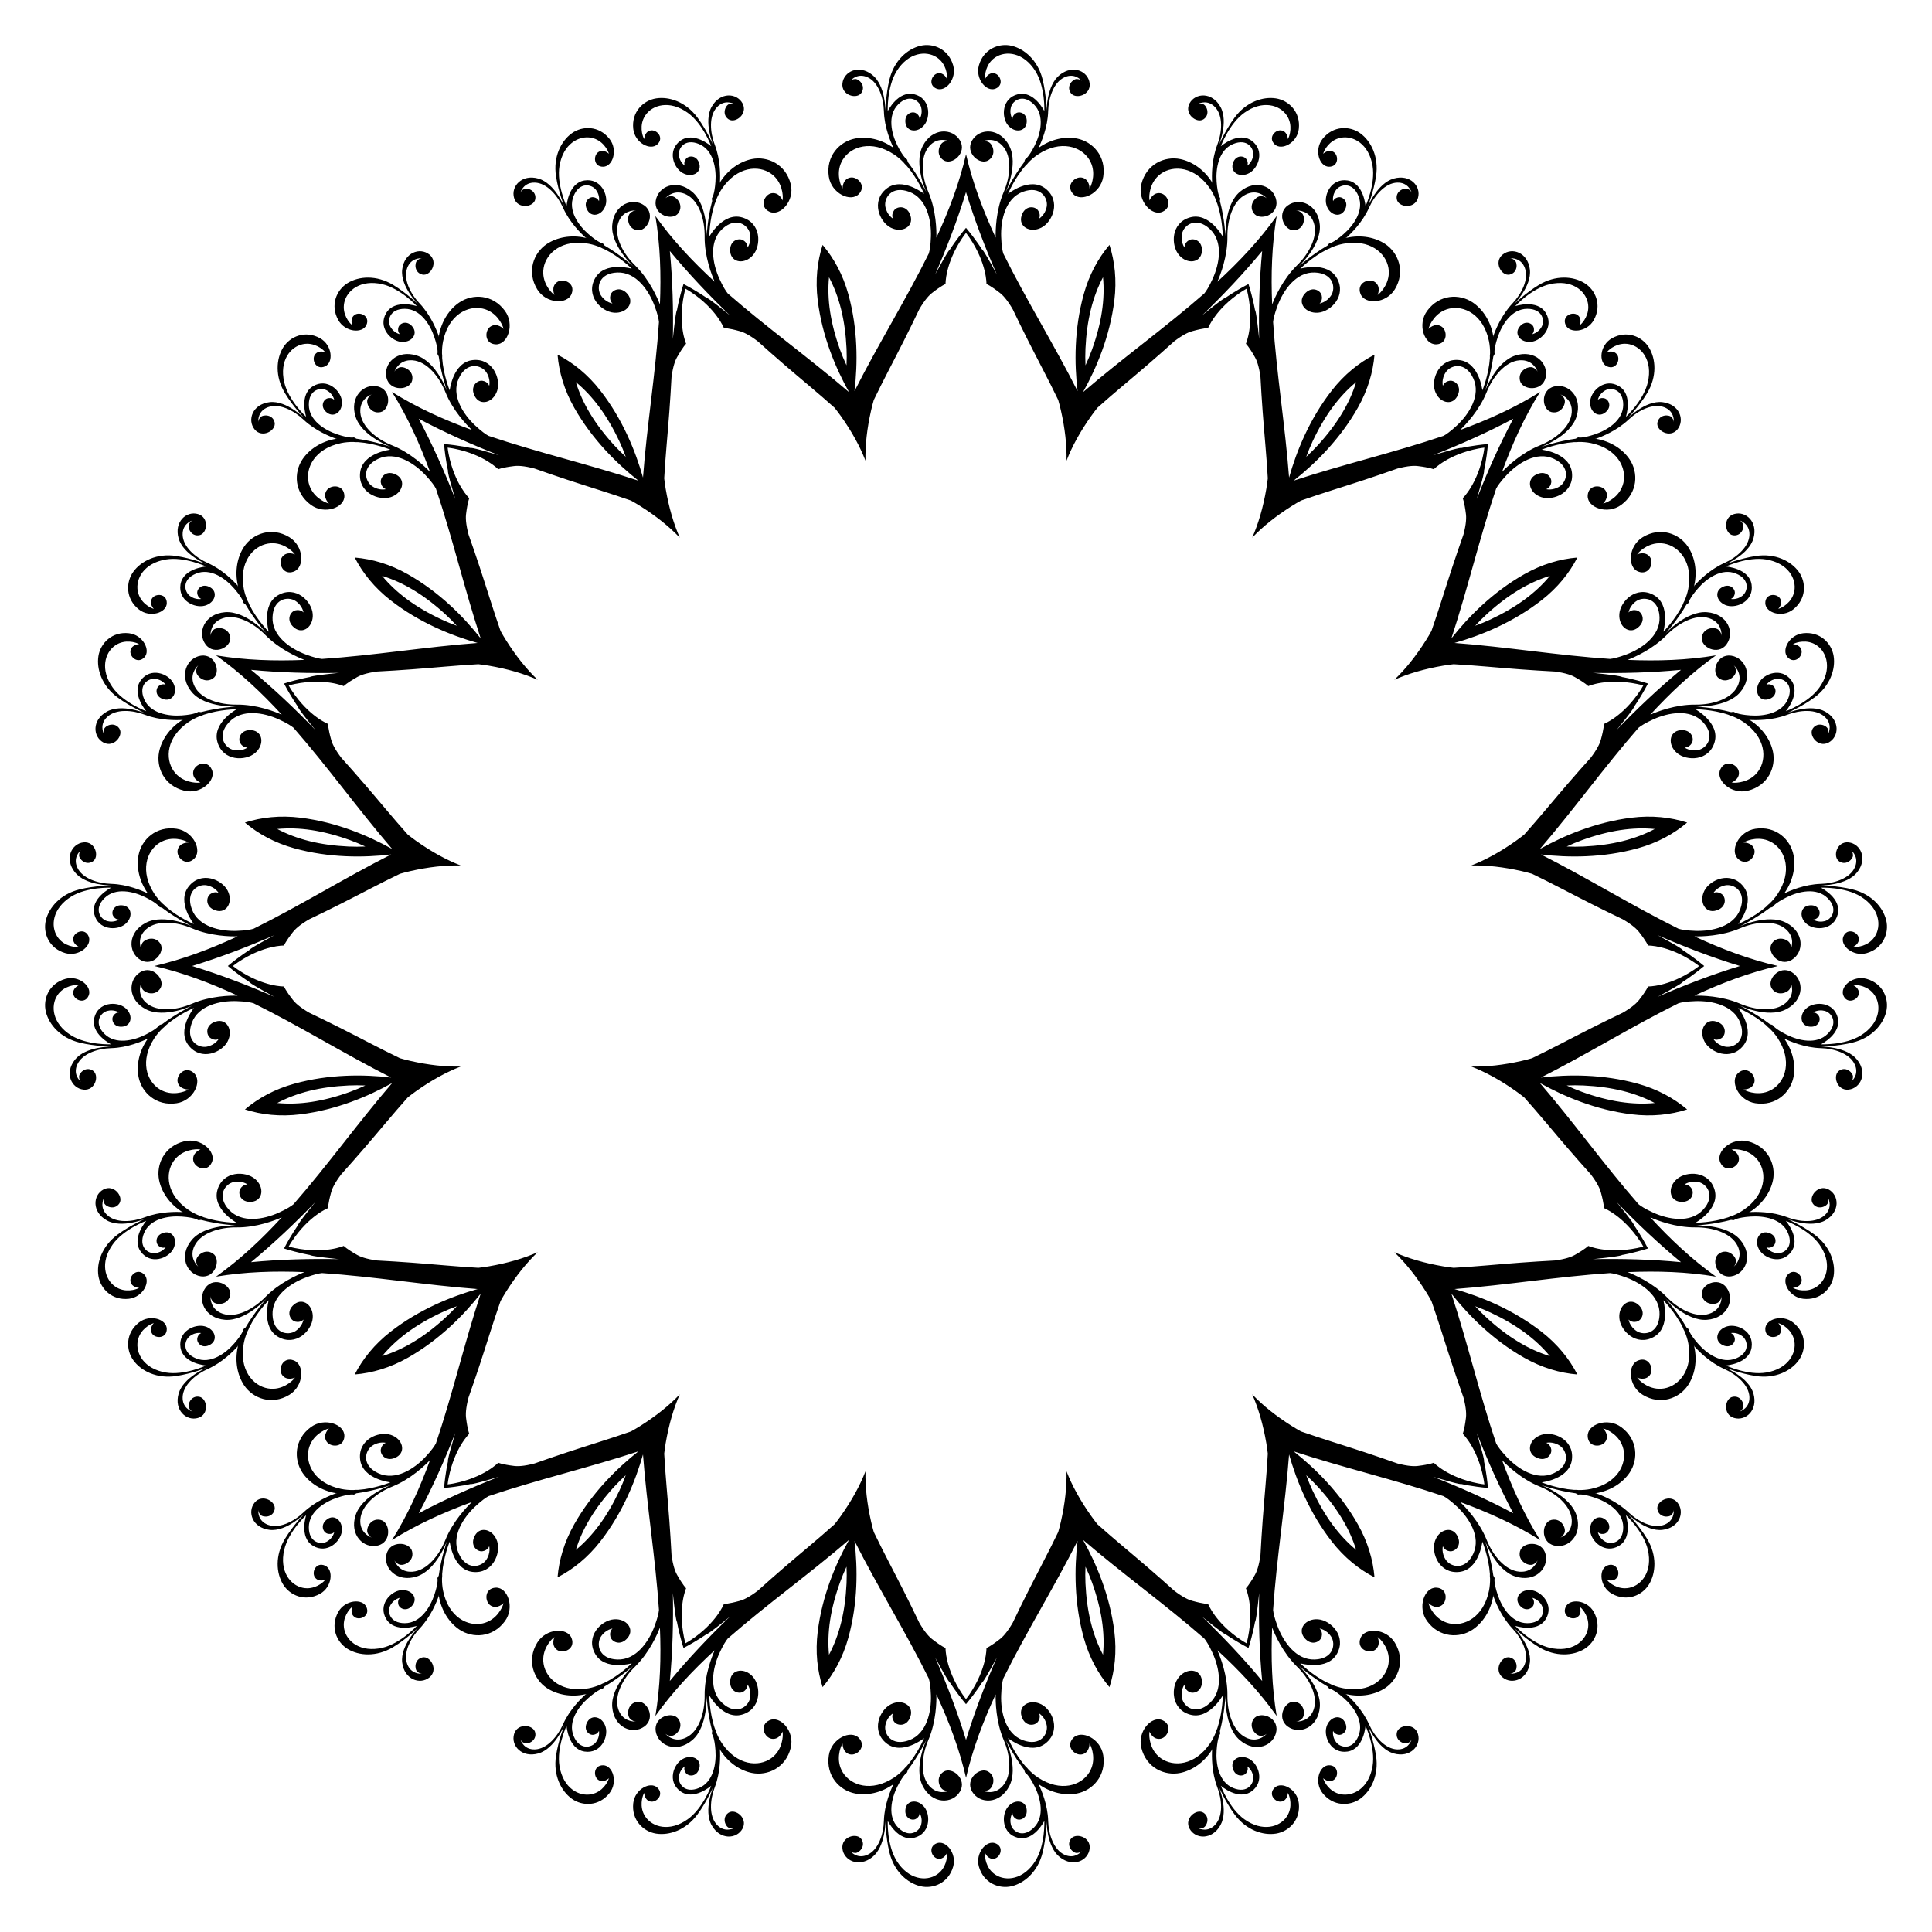 <?xml version="1.0" encoding="utf-8"?>

<!DOCTYPE svg PUBLIC "-//W3C//DTD SVG 1.1//EN" "http://www.w3.org/Graphics/SVG/1.1/DTD/svg11.dtd">
<svg version="1.1" id="Layer_1" xmlns="http://www.w3.org/2000/svg" xmlns:xlink="http://www.w3.org/1999/xlink" x="0px" y="0px"
	 viewBox="0 0 1678.313 1678.313" enable-background="new 0 0 1678.313 1678.313" xml:space="preserve">
<g>
	<path d="M128.795,901.687c-0.107,0.146-0.207,0.295-0.312,0.442C128.052,902.31,127.945,902.283,128.795,901.687z
		 M206.797,1168.771c-0.043,0.176-0.078,0.351-0.119,0.527C206.35,1169.63,206.24,1169.647,206.797,1168.771z
		 M381.071,1385.674c0.028,0.179,0.062,0.355,0.092,0.533C380.986,1386.639,380.891,1386.697,381.071,1385.674z
		 M625.083,1519.374c0.094,0.155,0.193,0.304,0.289,0.457C625.375,1520.299,625.309,1520.388,625.083,1519.374z
		 M901.687,1549.518c0.146,0.107,0.295,0.207,0.442,0.312C902.31,1550.261,902.283,1550.368,901.687,1549.518z
		 M1168.771,1471.516c0.176,0.043,0.351,0.078,0.527,0.119C1169.63,1471.964,1169.647,1472.073,1168.771,1471.516z
		 M1385.674,1297.243c0.179-0.028,0.355-0.062,0.533-0.092C1386.639,1297.327,1386.697,1297.422,1385.674,1297.243z
		 M1519.374,1053.23c0.155-0.094,0.304-0.193,0.457-0.289C1520.299,1052.939,1520.388,1053.004,1519.374,1053.23z
		 M1549.518,776.626c0.107-0.146,0.207-0.295,0.312-0.442C1550.261,776.004,1550.368,776.03,1549.518,776.626z
		 M1471.516,509.543c0.043-0.176,0.078-0.351,0.119-0.527C1471.964,508.683,1472.073,508.666,1471.516,509.543z
		 M1297.243,292.639c-0.028-0.179-0.062-0.355-0.092-0.533C1297.327,291.674,1297.422,291.617,1297.243,292.639z
		 M1053.23,158.939c-0.094-0.155-0.193-0.304-0.289-0.457C1052.939,158.014,1053.004,157.925,1053.23,158.939z
		 M776.626,128.795c-0.146-0.107-0.295-0.207-0.442-0.312C776.004,128.052,776.03,127.945,776.626,128.795z
		 M509.543,206.797c-0.176-0.043-0.351-0.078-0.527-0.119C508.683,206.35,508.666,206.24,509.543,206.797z
		 M292.639,381.071c-0.179,0.028-0.355,0.062-0.533,0.092C291.674,380.986,291.617,380.891,292.639,381.071z
		 M158.939,625.083c-0.155,0.094-0.304,0.193-0.457,0.289C158.014,625.375,157.925,625.309,158.939,625.083z
		 M128.483,776.185c0.105,0.147,0.205,0.295,0.312,0.442C127.945,776.03,128.052,776.004,128.483,776.185z
		 M158.482,1052.941c0.153,0.096,0.302,0.195,0.457,0.289C157.925,1053.004,158.014,1052.939,158.482,1052.941z
		 M292.107,1297.151c0.178,0.03,0.353,0.064,0.533,0.092C291.617,1297.422,291.674,1297.327,292.107,1297.151z
		 M509.015,1471.635c0.176-0.041,0.351-0.076,0.527-0.119C508.666,1472.073,508.683,1471.964,509.015,1471.635z
		 M776.185,1549.83c0.147-0.105,0.295-0.205,0.442-0.312C776.03,1550.368,776.004,1550.261,776.185,1549.83z
		 M1052.941,1519.831c0.096-0.153,0.195-0.302,0.289-0.457C1053.004,1520.388,1052.939,1520.299,1052.941,1519.831z
		 M1297.151,1386.206c0.03-0.178,0.064-0.353,0.092-0.533C1297.422,1386.697,1297.327,1386.639,1297.151,1386.206z
		 M1471.635,1169.298c-0.041-0.176-0.076-0.351-0.119-0.527C1472.073,1169.647,1471.964,1169.63,1471.635,1169.298z
		 M1549.83,902.129c-0.105-0.147-0.205-0.295-0.312-0.442C1550.368,902.283,1550.261,902.31,1549.83,902.129z
		 M1519.831,625.372c-0.153-0.096-0.302-0.195-0.457-0.289C1520.388,625.309,1520.299,625.375,1519.831,625.372z
		 M1386.206,381.163c-0.178-0.03-0.353-0.064-0.533-0.092C1386.697,380.891,1386.639,380.986,1386.206,381.163z
		 M1169.298,206.678c-0.176,0.041-0.351,0.076-0.527,0.119C1169.647,206.24,1169.63,206.35,1169.298,206.678z
		 M902.129,128.483c-0.147,0.105-0.295,0.205-0.442,0.312C902.283,127.945,902.31,128.052,902.129,128.483z
		 M625.372,158.482c-0.096,0.153-0.195,0.302-0.289,0.457C625.309,157.925,625.375,158.014,625.372,158.482z
		 M381.163,292.107c-0.03,0.178-0.064,0.353-0.092,0.533C380.891,291.617,380.986,291.674,381.163,292.107z
		 M206.678,509.015c0.041,0.176,0.076,0.351,0.119,0.527C206.24,508.666,206.35,508.683,206.678,509.015z
		 M400.204,926.47c-13.389,0.303-27.837-1.281-43.708-4.875c-3.022-0.683-6.038-1.467-9.041-2.33
		c-17.521-8.425-34.388-17.529-51.748-26.261c-8.834-4.441-17.869-8.89-27.09-13.278
		c-1.76-1.021-3.592-2.153-5.373-3.367c-0.875-0.622-1.7-1.214-2.48-1.779c-2.455-1.854-4.671-3.842-6.25-5.874
		c-6.667-8.543-7.804-11.774-7.804-11.774s-17.671,0.462-39.987-14.555c-1.488-1.001-2.956-2.076-4.399-3.22
		c1.443-1.144,2.912-2.219,4.399-3.22c22.316-15.016,39.987-14.555,39.987-14.555s1.136-3.232,7.804-11.774
		c1.579-2.031,3.795-4.02,6.25-5.874c0.78-0.565,1.604-1.157,2.48-1.779c1.78-1.214,3.613-2.346,5.373-3.367
		c9.221-4.388,18.256-8.836,27.09-13.278c17.36-8.732,34.226-17.836,51.748-26.261
		c3.003-0.863,6.02-1.647,9.041-2.33c15.871-3.595,30.319-5.178,43.708-4.875
		c-12.486-4.843-25.228-11.836-38.515-21.23c-2.53-1.788-5.017-3.666-7.461-5.613
		c-12.964-14.489-25.062-29.354-37.759-44.065c-6.462-7.484-13.107-15.052-19.947-22.634
		c-1.235-1.617-2.495-3.364-3.675-5.167c-0.571-0.909-1.106-1.772-1.61-2.592c-1.559-2.652-2.845-5.338-3.527-7.819
		c-2.891-10.444-2.704-13.864-2.704-13.864s-16.503-6.336-31.374-28.749c-0.991-1.494-1.937-3.05-2.832-4.659
		c1.771-0.505,3.539-0.936,5.297-1.292c26.364-5.333,42.513,1.856,42.513,1.856s2.287-2.551,11.716-7.892
		c2.236-1.272,5.045-2.261,8.022-3.035c0.936-0.223,1.925-0.455,2.971-0.695c2.109-0.44,4.235-0.784,6.252-1.055
		c10.198-0.525,20.248-1.178,30.109-1.9c19.38-1.424,38.447-3.38,57.858-4.459
		c3.105,0.352,6.192,0.782,9.245,1.307c16.038,2.753,29.993,6.818,42.246,12.222
		c-9.682-9.253-18.778-20.589-27.459-34.353c-1.654-2.62-3.232-5.307-4.745-8.041
		c-6.432-18.347-11.921-36.711-18.022-55.16c-3.106-9.387-6.349-18.922-9.767-28.544
		c-0.522-1.967-1.018-4.063-1.418-6.18c-0.179-1.058-0.344-2.061-0.496-3.011c-0.425-3.047-0.586-6.02-0.266-8.573
		c1.326-10.755,2.808-13.844,2.808-13.844s-12.822-12.169-17.984-38.567c-0.344-1.76-0.622-3.559-0.834-5.388
		c1.829,0.211,3.628,0.489,5.388,0.834c26.398,5.162,38.567,17.984,38.567,17.984s3.089-1.482,13.844-2.808
		c2.553-0.32,5.526-0.159,8.573,0.266c0.951,0.152,1.953,0.316,3.011,0.496c2.117,0.4,4.213,0.896,6.18,1.418
		c9.623,3.417,19.157,6.661,28.544,9.767c18.45,6.101,36.814,11.59,55.16,18.022
		c2.734,1.513,5.421,3.092,8.041,4.745c13.764,8.681,25.101,17.777,34.353,27.459
		c-5.404-12.254-9.47-26.208-12.222-42.246c-0.525-3.053-0.955-6.14-1.307-9.245
		c1.078-19.412,3.035-38.478,4.459-57.858c0.723-9.861,1.375-19.911,1.9-30.109
		c0.27-2.017,0.614-4.143,1.055-6.252c0.239-1.046,0.471-2.035,0.695-2.971c0.773-2.978,1.762-5.786,3.035-8.022
		c5.341-9.429,7.892-11.716,7.892-11.716s-7.189-16.149-1.856-42.513c0.355-1.758,0.787-3.526,1.292-5.297
		c1.609,0.895,3.165,1.841,4.659,2.832c22.413,14.871,28.749,31.374,28.749,31.374s3.421-0.187,13.864,2.704
		c2.481,0.682,5.166,1.968,7.819,3.527c0.82,0.504,1.683,1.04,2.592,1.61c1.803,1.18,3.55,2.44,5.167,3.675
		c7.583,6.84,15.15,13.485,22.634,19.947c14.711,12.697,29.576,24.796,44.065,37.759
		c1.947,2.444,3.825,4.931,5.613,7.461c9.395,13.287,16.387,26.029,21.23,38.515
		c-0.303-13.389,1.281-27.837,4.875-43.708c0.683-3.022,1.467-6.038,2.33-9.041
		c8.425-17.521,17.529-34.388,26.261-51.748c4.441-8.834,8.89-17.869,13.278-27.09
		c1.021-1.76,2.153-3.592,3.367-5.373c0.622-0.875,1.214-1.7,1.779-2.48c1.854-2.455,3.842-4.671,5.874-6.25
		c8.543-6.667,11.774-7.804,11.774-7.804s-0.462-17.671,14.555-39.987c1.001-1.488,2.076-2.956,3.22-4.399
		c1.144,1.443,2.219,2.912,3.22,4.399c15.016,22.316,14.555,39.987,14.555,39.987s3.232,1.136,11.774,7.804
		c2.031,1.579,4.02,3.795,5.874,6.25c0.565,0.78,1.157,1.604,1.779,2.48c1.214,1.78,2.346,3.613,3.367,5.373
		c4.388,9.221,8.836,18.256,13.278,27.09c8.732,17.36,17.836,34.226,26.261,51.748
		c0.863,3.003,1.647,6.02,2.33,9.041c3.595,15.871,5.178,30.319,4.875,43.708
		c4.843-12.486,11.836-25.228,21.23-38.515c1.788-2.53,3.666-5.017,5.613-7.461
		c14.489-12.964,29.354-25.062,44.065-37.759c7.484-6.462,15.052-13.107,22.634-19.947
		c1.617-1.235,3.364-2.495,5.167-3.675c0.909-0.571,1.772-1.106,2.592-1.61c2.652-1.559,5.338-2.845,7.819-3.527
		c10.444-2.891,13.864-2.704,13.864-2.704s6.336-16.503,28.749-31.374c1.494-0.991,3.05-1.937,4.659-2.832
		c0.505,1.771,0.936,3.539,1.292,5.297c5.333,26.364-1.856,42.513-1.856,42.513s2.551,2.287,7.892,11.716
		c1.272,2.236,2.261,5.045,3.035,8.022c0.223,0.936,0.455,1.925,0.695,2.971c0.44,2.109,0.784,4.235,1.055,6.252
		c0.525,10.198,1.177,20.248,1.9,30.109c1.424,19.38,3.38,38.447,4.459,57.858
		c-0.352,3.105-0.782,6.192-1.307,9.245c-2.753,16.038-6.818,29.993-12.222,42.246
		c9.253-9.682,20.589-18.778,34.353-27.459c2.62-1.654,5.307-3.232,8.041-4.745
		c18.347-6.432,36.711-11.921,55.16-18.022c9.387-3.106,18.922-6.349,28.544-9.767
		c1.967-0.522,4.063-1.018,6.18-1.418c1.058-0.179,2.061-0.344,3.011-0.496c3.047-0.425,6.02-0.586,8.573-0.266
		c10.755,1.326,13.844,2.808,13.844,2.808s12.169-12.822,38.567-17.984c1.76-0.344,3.559-0.622,5.388-0.834
		c-0.211,1.829-0.489,3.628-0.834,5.388c-5.162,26.398-17.983,38.567-17.983,38.567s1.482,3.089,2.808,13.844
		c0.32,2.553,0.159,5.526-0.266,8.573c-0.152,0.951-0.316,1.953-0.496,3.011c-0.4,2.117-0.896,4.213-1.418,6.18
		c-3.417,9.623-6.66,19.157-9.767,28.544c-6.101,18.45-11.59,36.814-18.022,55.16
		c-1.513,2.734-3.092,5.421-4.745,8.041c-8.681,13.764-17.777,25.101-27.459,34.353
		c12.254-5.404,26.208-9.47,42.246-12.222c3.053-0.525,6.14-0.955,9.245-1.307
		c19.412,1.078,38.478,3.035,57.858,4.459c9.861,0.723,19.911,1.375,30.109,1.9
		c2.017,0.27,4.143,0.614,6.252,1.055c1.046,0.239,2.035,0.471,2.971,0.695c2.978,0.773,5.786,1.762,8.023,3.035
		c9.429,5.341,11.716,7.892,11.716,7.892s16.149-7.189,42.513-1.856c1.758,0.355,3.526,0.787,5.297,1.292
		c-0.895,1.609-1.841,3.165-2.832,4.659c-14.871,22.413-31.373,28.749-31.373,28.749s0.187,3.421-2.704,13.864
		c-0.682,2.481-1.968,5.166-3.527,7.819c-0.504,0.82-1.04,1.683-1.61,2.592c-1.18,1.803-2.44,3.55-3.675,5.167
		c-6.84,7.583-13.485,15.15-19.947,22.634c-12.697,14.711-24.796,29.576-37.759,44.065
		c-2.444,1.947-4.931,3.825-7.461,5.613c-13.287,9.395-26.029,16.387-38.515,21.23
		c13.389-0.303,27.837,1.281,43.708,4.875c3.022,0.683,6.038,1.467,9.041,2.33
		c17.521,8.425,34.388,17.529,51.748,26.261c8.834,4.441,17.869,8.89,27.09,13.278
		c1.76,1.021,3.592,2.153,5.373,3.367c0.875,0.622,1.7,1.214,2.48,1.779c2.455,1.854,4.671,3.842,6.25,5.874
		c6.667,8.543,7.804,11.774,7.804,11.774s17.671-0.462,39.987,14.555c1.488,1.001,2.956,2.076,4.399,3.22
		c-1.443,1.144-2.912,2.219-4.399,3.22c-22.316,15.016-39.987,14.555-39.987,14.555s-1.136,3.232-7.804,11.774
		c-1.579,2.031-3.795,4.02-6.25,5.874c-0.779,0.565-1.605,1.157-2.48,1.779c-1.78,1.214-3.613,2.346-5.373,3.367
		c-9.221,4.388-18.256,8.836-27.09,13.278c-17.36,8.732-34.226,17.836-51.748,26.261
		c-3.003,0.863-6.02,1.647-9.041,2.33c-15.871,3.595-30.319,5.178-43.708,4.875
		c12.486,4.843,25.228,11.836,38.515,21.23c2.53,1.788,5.017,3.666,7.461,5.613
		c12.964,14.489,25.062,29.354,37.759,44.065c6.462,7.484,13.107,15.052,19.947,22.634
		c1.235,1.617,2.495,3.364,3.675,5.167c0.571,0.909,1.106,1.772,1.61,2.592c1.559,2.652,2.845,5.338,3.527,7.819
		c2.891,10.444,2.704,13.864,2.704,13.864s16.503,6.336,31.373,28.749c0.992,1.494,1.937,3.05,2.832,4.659
		c-1.771,0.505-3.539,0.936-5.297,1.292c-26.364,5.333-42.513-1.856-42.513-1.856s-2.287,2.551-11.716,7.892
		c-2.236,1.272-5.045,2.261-8.023,3.035c-0.936,0.223-1.925,0.455-2.971,0.695
		c-2.109,0.44-4.235,0.784-6.252,1.055c-10.198,0.525-20.248,1.177-30.109,1.9
		c-19.38,1.424-38.447,3.38-57.858,4.459c-3.105-0.352-6.192-0.782-9.245-1.307
		c-16.039-2.753-29.993-6.818-42.246-12.222c9.682,9.253,18.778,20.589,27.459,34.353
		c1.654,2.62,3.232,5.307,4.745,8.041c6.432,18.347,11.921,36.711,18.022,55.16
		c3.106,9.387,6.349,18.922,9.767,28.544c0.522,1.967,1.018,4.063,1.418,6.18
		c0.179,1.058,0.344,2.061,0.496,3.011c0.425,3.047,0.586,6.02,0.266,8.573c-1.326,10.755-2.808,13.844-2.808,13.844
		s12.822,12.169,17.983,38.567c0.344,1.76,0.622,3.559,0.834,5.388c-1.829-0.211-3.628-0.489-5.388-0.834
		c-26.398-5.162-38.567-17.983-38.567-17.983s-3.089,1.482-13.844,2.808c-2.553,0.32-5.526,0.159-8.573-0.266
		c-0.95-0.152-1.953-0.316-3.011-0.496c-2.117-0.4-4.213-0.896-6.18-1.418
		c-9.623-3.417-19.157-6.66-28.544-9.767c-18.45-6.101-36.814-11.59-55.16-18.022
		c-2.734-1.513-5.421-3.092-8.041-4.745c-13.764-8.681-25.101-17.777-34.353-27.459
		c5.404,12.254,9.47,26.208,12.222,42.246c0.525,3.053,0.955,6.14,1.307,9.245
		c-1.078,19.412-3.035,38.478-4.459,57.858c-0.723,9.861-1.375,19.911-1.9,30.109
		c-0.27,2.017-0.614,4.143-1.055,6.252c-0.239,1.046-0.471,2.035-0.695,2.971
		c-0.773,2.978-1.762,5.786-3.035,8.023c-5.341,9.429-7.892,11.716-7.892,11.716s7.189,16.149,1.856,42.513
		c-0.356,1.758-0.787,3.526-1.292,5.297c-1.609-0.895-3.165-1.841-4.659-2.832
		c-22.413-14.871-28.749-31.373-28.749-31.373s-3.421,0.187-13.864-2.704c-2.481-0.682-5.166-1.968-7.819-3.527
		c-0.82-0.504-1.683-1.04-2.592-1.61c-1.803-1.18-3.55-2.44-5.167-3.675
		c-7.583-6.84-15.15-13.485-22.634-19.947c-14.711-12.697-29.576-24.796-44.065-37.759
		c-1.947-2.444-3.825-4.931-5.613-7.461c-9.395-13.287-16.387-26.029-21.23-38.515
		c0.303,13.389-1.281,27.837-4.875,43.708c-0.683,3.022-1.467,6.038-2.33,9.041
		c-8.425,17.521-17.529,34.388-26.261,51.748c-4.441,8.834-8.89,17.869-13.278,27.09
		c-1.021,1.76-2.153,3.592-3.367,5.373c-0.622,0.875-1.214,1.7-1.779,2.48c-1.854,2.455-3.842,4.671-5.874,6.25
		c-8.543,6.667-11.774,7.804-11.774,7.804s0.462,17.671-14.555,39.987c-1.001,1.488-2.076,2.956-3.22,4.399
		c-1.144-1.443-2.219-2.912-3.22-4.399c-15.016-22.316-14.555-39.987-14.555-39.987s-3.232-1.136-11.774-7.804
		c-2.031-1.579-4.02-3.795-5.874-6.25c-0.565-0.779-1.157-1.605-1.779-2.48c-1.214-1.78-2.346-3.613-3.367-5.373
		c-4.388-9.221-8.836-18.256-13.278-27.09c-8.732-17.36-17.836-34.226-26.261-51.748
		c-0.863-3.003-1.647-6.02-2.33-9.041c-3.595-15.871-5.178-30.319-4.875-43.708
		c-4.843,12.486-11.836,25.228-21.23,38.515c-1.788,2.53-3.666,5.017-5.613,7.461
		c-14.489,12.964-29.354,25.062-44.065,37.759c-7.484,6.462-15.052,13.107-22.634,19.947
		c-1.617,1.235-3.364,2.495-5.167,3.675c-0.909,0.571-1.772,1.106-2.592,1.61
		c-2.652,1.559-5.338,2.845-7.819,3.527c-10.444,2.891-13.864,2.704-13.864,2.704s-6.336,16.503-28.749,31.373
		c-1.494,0.992-3.05,1.937-4.659,2.832c-0.505-1.771-0.936-3.539-1.292-5.297
		c-5.333-26.364,1.856-42.513,1.856-42.513s-2.551-2.287-7.892-11.716c-1.272-2.236-2.261-5.045-3.035-8.023
		c-0.223-0.936-0.455-1.925-0.695-2.971c-0.44-2.109-0.784-4.235-1.055-6.252
		c-0.525-10.198-1.178-20.248-1.9-30.109c-1.424-19.38-3.38-38.447-4.459-57.858
		c0.352-3.105,0.782-6.192,1.307-9.245c2.753-16.039,6.818-29.993,12.222-42.246
		c-9.253,9.682-20.589,18.778-34.353,27.459c-2.62,1.654-5.307,3.232-8.041,4.745
		c-18.347,6.432-36.711,11.921-55.16,18.022c-9.387,3.106-18.922,6.349-28.544,9.767
		c-1.967,0.522-4.063,1.018-6.18,1.418c-1.058,0.179-2.061,0.344-3.011,0.496c-3.047,0.425-6.02,0.586-8.573,0.266
		c-10.755-1.326-13.844-2.808-13.844-2.808s-12.169,12.822-38.567,17.983c-1.76,0.344-3.559,0.622-5.388,0.834
		c0.211-1.829,0.489-3.628,0.834-5.388c5.162-26.398,17.984-38.567,17.984-38.567s-1.482-3.089-2.808-13.844
		c-0.32-2.553-0.159-5.526,0.266-8.573c0.152-0.95,0.316-1.953,0.496-3.011c0.4-2.117,0.896-4.213,1.418-6.18
		c3.417-9.623,6.661-19.157,9.767-28.544c6.101-18.45,11.59-36.814,18.022-55.16
		c1.513-2.734,3.092-5.421,4.745-8.041c8.681-13.764,17.777-25.101,27.459-34.353
		c-12.254,5.404-26.208,9.47-42.246,12.222c-3.053,0.525-6.14,0.955-9.245,1.307
		c-19.412-1.078-38.478-3.035-57.858-4.459c-9.861-0.723-19.911-1.375-30.109-1.9
		c-2.017-0.27-4.143-0.614-6.252-1.055c-1.046-0.239-2.035-0.471-2.971-0.695
		c-2.978-0.773-5.786-1.762-8.022-3.035c-9.429-5.341-11.716-7.892-11.716-7.892s-16.149,7.189-42.513,1.856
		c-1.758-0.356-3.526-0.787-5.297-1.292c0.895-1.609,1.841-3.165,2.832-4.659
		c14.871-22.413,31.374-28.749,31.374-28.749s-0.187-3.421,2.704-13.864c0.682-2.481,1.968-5.166,3.527-7.819
		c0.504-0.82,1.04-1.683,1.61-2.592c1.18-1.803,2.44-3.55,3.675-5.167
		c6.84-7.583,13.485-15.15,19.947-22.634c12.697-14.711,24.796-29.576,37.759-44.065
		c2.444-1.947,4.931-3.825,7.461-5.613C374.976,938.306,387.718,931.313,400.204,926.47z M197.907,839.157
		c10.687,8.922,18.716,13.869,18.716,13.869s-1.062,0.545,19.315,11.581c0.851,0.461,1.707,0.918,2.564,1.373
		c-22.971-10.007-46.915-19.256-71.632-26.822c24.717-7.566,48.662-16.815,71.632-26.822
		c-0.857,0.455-1.713,0.912-2.564,1.373c-20.377,11.036-19.315,11.581-19.315,11.581
		S208.594,830.235,197.907,839.157z M246.719,1084.552c13.288,4.153,22.598,5.651,22.598,5.651
		s-0.773,0.91,22.277,3.308c0.963,0.1,1.928,0.195,2.895,0.287c-25.051-0.455-50.713,0.164-76.444,2.632
		c19.94-16.449,38.523-34.157,55.915-52.193c-0.618,0.749-1.234,1.498-1.844,2.25
		c-14.603,17.994-13.413,18.091-13.413,18.091S253.179,1072.22,246.719,1084.552z M385.725,1292.589
		c13.866-1.248,23.041-3.427,23.041-3.427s-0.366,1.136,21.847-5.469c0.928-0.276,1.856-0.558,2.784-0.843
		c-23.319,9.167-46.79,19.558-69.618,31.686c12.128-22.828,22.519-46.299,31.686-69.618
		c-0.285,0.928-0.567,1.856-0.843,2.784c-6.605,22.212-5.469,21.847-5.469,21.847S386.973,1278.723,385.725,1292.589
		z M593.761,1431.594c12.332-6.459,19.975-11.984,19.975-11.984s0.097,1.19,18.091-13.413
		c0.752-0.61,1.501-1.226,2.25-1.844c-18.035,17.392-35.744,35.975-52.193,55.915
		c2.469-25.731,3.087-51.393,2.632-76.444c0.092,0.966,0.187,1.932,0.287,2.895
		c2.398,23.049,3.308,22.276,3.308,22.276S589.608,1418.306,593.761,1431.594z M839.157,1480.406
		c8.922-10.687,13.869-18.716,13.869-18.716s0.545,1.062,11.581-19.315c0.461-0.851,0.918-1.707,1.373-2.564
		c-10.007,22.971-19.256,46.915-26.822,71.632c-7.566-24.717-16.815-48.662-26.822-71.632
		c0.455,0.857,0.912,1.713,1.373,2.564c11.036,20.377,11.581,19.315,11.581,19.315S830.235,1469.719,839.157,1480.406
		z M1084.552,1431.594c4.153-13.288,5.651-22.598,5.651-22.598s0.91,0.773,3.308-22.276
		c0.1-0.963,0.195-1.929,0.287-2.895c-0.455,25.051,0.164,50.713,2.632,76.444
		c-16.449-19.94-34.157-38.523-52.193-55.915c0.749,0.618,1.498,1.234,2.25,1.844
		c17.994,14.603,18.091,13.413,18.091,13.413S1072.22,1425.135,1084.552,1431.594z M1292.589,1292.589
		c-1.248-13.866-3.427-23.041-3.427-23.041s1.136,0.366-5.469-21.847c-0.276-0.928-0.558-1.856-0.843-2.784
		c9.167,23.319,19.558,46.79,31.686,69.618c-22.828-12.128-46.299-22.519-69.618-31.686
		c0.928,0.284,1.856,0.567,2.784,0.843c22.212,6.605,21.847,5.469,21.847,5.469S1278.723,1291.34,1292.589,1292.589
		z M1431.594,1084.552c-6.459-12.332-11.984-19.975-11.984-19.975s1.19-0.097-13.413-18.091
		c-0.61-0.752-1.226-1.501-1.844-2.25c17.392,18.036,35.975,35.744,55.915,52.193
		c-25.731-2.468-51.393-3.087-76.444-2.632c0.966-0.092,1.932-0.187,2.895-0.287
		c23.049-2.398,22.276-3.308,22.276-3.308S1418.306,1088.705,1431.594,1084.552z M1480.406,839.157
		c-10.687-8.922-18.716-13.869-18.716-13.869s1.062-0.545-19.315-11.581c-0.851-0.461-1.707-0.918-2.564-1.373
		c22.971,10.007,46.915,19.256,71.632,26.822c-24.717,7.566-48.662,16.815-71.632,26.822
		c0.857-0.455,1.713-0.912,2.564-1.373c20.377-11.036,19.315-11.581,19.315-11.581S1469.719,848.078,1480.406,839.157
		z M1431.594,593.761c-13.288-4.153-22.598-5.651-22.598-5.651s0.773-0.91-22.276-3.308
		c-0.963-0.1-1.929-0.195-2.895-0.287c25.051,0.455,50.713-0.164,76.444-2.632
		c-19.94,16.449-38.523,34.157-55.915,52.193c0.618-0.748,1.234-1.498,1.844-2.25
		c14.603-17.994,13.413-18.091,13.413-18.091S1425.135,606.094,1431.594,593.761z M1292.589,385.725
		c-13.866,1.248-23.041,3.427-23.041,3.427s0.366-1.136-21.847,5.469c-0.928,0.276-1.856,0.558-2.784,0.843
		c23.319-9.167,46.79-19.558,69.618-31.686c-12.128,22.828-22.519,46.299-31.686,69.618
		c0.284-0.928,0.567-1.856,0.843-2.784c6.605-22.212,5.469-21.847,5.469-21.847S1291.34,399.59,1292.589,385.725z
		 M1084.552,246.719c-12.332,6.459-19.975,11.984-19.975,11.984s-0.097-1.19-18.091,13.413
		c-0.752,0.61-1.501,1.226-2.25,1.844c18.036-17.392,35.744-35.975,52.193-55.915
		c-2.468,25.731-3.087,51.393-2.632,76.444c-0.092-0.966-0.187-1.932-0.287-2.895
		c-2.398-23.049-3.308-22.277-3.308-22.277S1088.705,260.007,1084.552,246.719z M839.157,197.907
		c-8.922,10.687-13.869,18.716-13.869,18.716s-0.545-1.062-11.581,19.315c-0.461,0.851-0.918,1.707-1.373,2.564
		c10.007-22.971,19.256-46.915,26.822-71.632c7.566,24.717,16.815,48.662,26.822,71.632
		c-0.455-0.857-0.912-1.713-1.373-2.564c-11.036-20.377-11.581-19.315-11.581-19.315
		S848.078,208.594,839.157,197.907z M593.761,246.719c-4.153,13.288-5.651,22.598-5.651,22.598
		s-0.91-0.773-3.308,22.277c-0.1,0.963-0.195,1.928-0.287,2.895c0.455-25.051-0.164-50.713-2.632-76.444
		c16.449,19.94,34.157,38.523,52.193,55.915c-0.748-0.618-1.498-1.234-2.25-1.844
		c-17.994-14.603-18.091-13.413-18.091-13.413S606.094,253.179,593.761,246.719z M385.725,385.725
		c1.248,13.866,3.427,23.041,3.427,23.041s-1.136-0.366,5.469,21.847c0.276,0.928,0.558,1.856,0.843,2.784
		c-9.167-23.319-19.558-46.79-31.686-69.618c22.828,12.128,46.299,22.519,69.618,31.686
		c-0.928-0.285-1.856-0.567-2.784-0.843c-22.212-6.605-21.847-5.469-21.847-5.469S399.59,386.973,385.725,385.725z
		 M246.719,593.761c6.459,12.332,11.984,19.975,11.984,19.975s-1.19,0.097,13.413,18.091
		c0.61,0.752,1.226,1.501,1.844,2.25c-17.392-18.035-35.975-35.744-55.915-52.193
		c25.731,2.469,51.393,3.087,76.444,2.632c-0.966,0.092-1.932,0.187-2.895,0.287
		c-23.049,2.398-22.277,3.308-22.277,3.308S260.007,589.608,246.719,593.761z M133.993,839.157
		c24.992,5.733,48.989,14.857,72.462,25.744c-6.136-0.146-23.657,0.131-39.64,6.982
		c-12.943,5.573-30.148,7.628-39.748-0.711c-8.404-7.304-4.963-16.18-3.979-18.271
		c-0.351,0.835-0.869,2.791,0.253,5.628c1.514,3.856,11.128,7.518,15.903,0.12
		c4.752-7.397-6.441-20.728-17.311-14.185c-10.851,6.534-11.179,24.076,4.913,32.304
		c16.101,8.228,40.629-3.38,40.629-3.38s-14.067,6.707-26.722,16.373c-2.404,0.506-2.461,0.882-2.461,0.882
		s-1.445,2.914-11.871,8.141c-10.431,5.236-26.103,8.87-35.675-0.665c-9.586-9.521-3.533-18.396,2.452-19.966
		c5.985-1.556,10.103,1.349,10.103,1.349s-3.135-0.212-5.061,3.251c-1.912,3.454,0.665,10.131,8.579,9.023
		c7.937-1.136,8.875-10.796,1.704-16.429c-7.152-5.643-23.235-5.033-26.638,8.87
		C78.477,898.138,96.522,907.17,96.522,907.17s-20.871,0.895-34.737-7.776c-16.305-10.195-18.027-25.572-11.959-34.779
		c5.693-8.681,15.903-9.041,17.329-8.94c1.427,0.083,1.427,0.083,1.427,0.083s-5.818,2.41-4.89,7.817
		c0.928,5.402,10.255,8.949,13.386,1.113c3.112-7.84-8.579-17.704-20.321-14.342
		c-14.231,4.059-19.62,17.454-16.933,28.527c2.688,11.091,12.597,22.709,29.229,26.809
		c13.4,3.297,27.539,3.445,27.539,3.445s-22.381-0.203-31.584,11.516c-9.235,11.728-2.909,24.749,7.471,25.895
		c10.399,1.155,14.185-12.689,8.062-16.586c-6.137-3.897-12.07,2.166-11.872,5.578
		c0.143,2.51,1.213,3.8,1.769,4.306c-1.465-1.231-7.109-6.69-3.338-15.065
		c4.322-9.577,17.898-13.958,29.524-14.268c14.059-0.366,27.053-6.015,31.835-8.34
		c-7.844,11.001-10.074,23.363-8.111,33.395c2.66,13.566,15.395,25.544,33.149,22.797
		c14.628-2.249,22.482-19.066,15.076-26.098c-7.439-7.06-15.916,1.611-14.185,8.012
		c1.718,6.423,9.364,6.141,9.364,6.141s0,0-1.528,0.803c-1.538,0.822-12.939,5.606-23.633-1.044
		c-11.355-7.046-17.274-24.852-4.483-44.356c1.95-2.976,4.308-5.723,6.859-8.236
		c0.91-0.727,2.241-1.853,2.985-2.767c11.195-9.759,24.45-15.206,24.45-15.206s-15.279,19.125-4.461,32.691
		c10.805,13.594,28.827,6.095,33.846-3.745c5.01-9.84-0.919-19.998-10.223-17.204
		c-9.309,2.766-8.745,11.447-4.88,14.273c3.879,2.835,7.217,1.007,7.217,1.007s-3.048,5.301-10.44,6.631
		c-7.384,1.302-18.535-5.398-12.827-20.751c5.693-15.34,24.796-19.301,38.949-18.835
		c7.854,0.249,12.282,1.121,14.668,1.846c40.327,19.953,79.358,44.251,119.516,64.522
		c-23.766-2.799-53.762-3.045-84.149,5.364c-17.015,4.709-31.327,12.56-42.863,22.352
		c14.405,4.632,30.632,6.409,48.154,4.247c31.292-3.86,58.91-15.566,79.796-27.247
		c-29.343,34.097-56.105,71.481-85.726,105.347c-1.927,1.584-5.684,4.084-12.845,7.319
		c-12.897,5.847-32.061,9.497-43.191-2.496c-11.149-12-3.41-22.458,3.91-24.08
		c7.339-1.6,12.183,2.131,12.183,2.131s-3.784-0.412-6.283,3.692c-2.489,4.09,0.312,12.325,9.971,11.318
		c9.665-0.98,11.255-12.634,2.861-19.807c-8.403-7.17-27.922-7.202-32.703,9.493
		c-4.803,16.674,16.632,28.496,16.632,28.496s-14.331,0.04-28.408-4.691c-1.038-0.56-2.698-1.091-3.817-1.414
		c-3.318-1.345-6.548-2.981-9.488-4.984c-19.281-13.125-20.626-31.84-12.832-42.695
		c7.335-10.236,19.699-10.179,21.434-10.008c1.719,0.157,1.719,0.157,1.719,0.157s-7.172,2.666-6.301,9.257
		c0.85,6.576,12,11.342,16.171,1.973c4.151-9.331-9.541-21.863-23.916-18.343
		c-17.454,4.256-24.636,20.196-21.902,33.747c2.025,10.019,8.816,20.588,20.273,27.749
		c-5.308-0.318-19.475-0.565-32.604,4.478c-10.86,4.163-25.079,5.31-32.737-1.884
		c-6.689-6.294-3.564-13.498-2.681-15.196c-0.319,0.681-0.815,2.282,0.014,4.655
		c1.122,3.229,8.924,6.559,13.103,0.61c4.165-5.944-4.631-17.284-13.796-12.238
		c-9.152,5.03-10.013,19.481,3.007,26.783c12.987,7.306,33.587-1.447,33.587-1.447s-13.006,5.547-24.124,13.721
		c-13.797,10.153-18.506,24.678-16.745,35.954c1.755,11.258,11.859,21.572,26.56,19.876
		c12.135-1.388,19.162-14.974,13.286-21.027c-5.891-6.041-13.151,0.804-11.941,6.151
		c1.212,5.35,7.509,5.351,7.509,5.351s0,0-1.286,0.623c-1.279,0.64-10.849,4.214-19.431-1.628
		c-9.129-6.184-13.422-21.049-2.26-36.708c9.492-13.318,29.117-20.478,29.117-20.478s-13.216,15.25-4.74,26.808
		c8.465,11.543,23.556,5.951,28.005-1.999c4.469-7.949-0.093-16.515-7.861-14.527
		c-7.736,2.005-7.562,9.159-4.474,11.619c3.104,2.462,5.919,1.067,5.919,1.067s-2.693,4.26-8.818,5.112
		c-6.13,0.839-15.119-5.043-9.906-17.508c5.194-12.472,21.064-15.112,32.705-14.266
		c11.633,0.839,14.083,2.978,14.083,2.978s0.196,0.326,2.611-0.127c15.39,4.087,30.954,4.901,30.954,4.901
		s-27.103-1.338-38.83,12.425c-11.718,13.76-4.702,29.841,7.824,31.725c12.546,1.885,17.785-14.714,10.565-19.73
		c-7.242-5.007-14.723,2.055-14.646,6.197c0.049,3.051,1.276,4.659,1.92,5.297
		c-1.71-1.556-8.285-8.44-3.316-18.404c5.678-11.378,22.36-16.064,36.45-15.868
		c17.388,0.214,33.681-6.236,39.295-8.719c-17.52,19.041-36.199,36.654-57.094,51.514
		c25.284-4.267,50.945-5.021,76.798-3.945c-5.725,2.213-21.806,9.174-33.95,21.62
		c-9.825,10.102-24.934,18.584-36.994,14.554c-10.559-3.532-10.777-13.049-10.669-15.358
		c-0.005,0.906,0.265,2.912,2.388,5.103c2.875,2.983,13.158,2.687,14.738-5.975
		c1.559-8.652-13.883-16.685-21.422-6.481c-7.524,10.189-1.115,26.521,16.901,27.965
		c18.024,1.44,36.243-18.671,36.243-18.671s-10.43,11.58-18.422,25.353c-2.027,1.387-1.936,1.757-1.936,1.757
		s-0.22,3.245-7.852,12.064c-7.633,8.829-20.721,18.184-33.214,13.038c-12.5-5.128-10.303-15.644-5.376-19.385
		c4.934-3.728,9.85-2.62,9.85-2.62s-2.978,1.004-3.431,4.94c-0.444,3.923,4.492,9.105,11.379,5.053
		c6.899-4.087,4.068-13.37-4.713-15.83c-8.767-2.476-23.392,4.242-21.216,18.389
		c2.179,14.166,22.308,15.605,22.308,15.605s-18.94,8.815-35.069,6.109c-18.965-3.18-26.44-16.727-24.358-27.555
		c1.938-10.199,11.232-14.439,12.589-14.891c1.35-0.469,1.35-0.469,1.35-0.469s-4.453,4.454-1.526,9.094
		c2.925,4.636,12.899,4.343,12.793-4.094c-0.125-8.435-14.701-13.073-24.263-5.474
		c-11.595,9.196-11.447,23.634-4.727,32.835c6.727,9.219,20.328,16.16,37.264,13.583
		c13.642-2.082,26.761-7.356,26.761-7.356s-20.755,8.377-24.772,22.726c-4.044,14.369,6.784,23.979,16.812,21.064
		c10.049-2.913,8.249-17.151,1.101-18.409c-7.161-1.252-10.323,6.62-8.834,9.697
		c1.093,2.264,2.575,3.046,3.282,3.302c-1.825-0.576-9.129-3.46-8.85-12.641
		c0.328-10.502,11.194-19.745,21.816-24.48c12.849-5.718,22.692-15.91,26.22-19.888
		c-3.038,13.165-0.366,25.44,5.286,33.957c7.649,11.515,23.998,17.708,39.35,8.376
		c12.654-7.676,13.475-26.218,3.941-29.881c-9.574-3.676-14.088,7.58-10.039,12.83
		c4.045,5.277,11.002,2.09,11.002,2.09s0,0-1.104,1.327c-1.106,1.348-9.808,10.13-22.233,8.08
		c-13.187-2.165-25.469-16.349-21.116-39.264c0.663-3.496,1.79-6.936,3.185-10.233
		c0.562-1.02,1.361-2.569,1.699-3.699c6.608-13.3,16.77-23.405,16.77-23.405s-6.797,23.517,8.389,31.91
		c15.185,8.424,28.965-5.4,29.837-16.412c0.863-11.008-8.502-18.124-16.029-11.983
		c-7.542,6.117-3.699,13.922,0.953,15.054c4.668,1.135,7.053-1.832,7.053-1.832s-0.787,6.064-7.108,10.121
		c-6.323,4.029-19.19,2.106-19.792-14.263c-0.61-16.351,15.522-27.321,28.776-32.306
		c7.351-2.776,11.775-3.665,14.258-3.908c44.893,3.002,90.251,10.513,135.11,13.874
		c-23.029,6.509-50.835,17.76-75.691,37.158c-13.918,10.862-24.136,23.592-31.047,37.053
		c15.081-1.234,30.753-5.802,46.114-14.504c27.433-15.541,48.469-36.925,63.295-55.71
		c-14.062,42.73-24.479,87.51-38.886,130.135c-1.175,2.201-3.689,5.948-9.067,11.678
		c-9.678,10.337-25.986,21.044-40.859,14.223c-14.892-6.82-11.745-19.443-5.603-23.744
		c6.168-4.287,12.071-2.693,12.071-2.693s-3.654,1.068-4.392,5.815c-0.735,4.731,5.005,11.268,13.543,6.641
		c8.555-4.604,5.564-15.979-4.937-19.394c-10.507-3.409-28.553,4.032-26.581,21.285
		c1.943,17.242,26.27,19.962,26.27,19.962s-13.224,5.521-28.041,6.537c-1.173-0.121-2.91,0.025-4.067,0.154
		c-3.58,0.027-7.19-0.248-10.673-0.974c-22.836-4.747-31.241-21.523-28.194-34.534
		c2.86-12.264,14.305-16.942,15.973-17.449c1.649-0.512,1.649-0.512,1.649-0.512s-5.606,5.208-2.279,10.964
		c3.301,5.75,15.428,5.887,15.695-4.365c0.264-10.21-17.181-16.547-29.114-7.794
		c-14.497,10.612-15.032,28.086-7.32,39.56c5.705,8.482,16.024,15.647,29.349,17.879
		c-5.026,1.737-18.209,6.931-28.409,16.613c-8.44,8.002-21.138,14.503-30.966,10.788
		c-8.589-3.256-8.458-11.107-8.292-13.013c-0.034,0.751,0.121,2.42,1.794,4.296
		c2.272,2.553,10.755,2.645,12.339-4.45c1.574-7.085-10.893-14.197-17.429-6.027
		c-6.53,8.15-1.796,21.83,13.027,23.593c14.794,1.78,30.476-14.19,30.476-14.19s-9.893,10.102-17.037,21.908
		c-8.861,14.66-7.653,29.882-1.711,39.625c5.93,9.73,19.212,15.392,32.145,8.198
		c10.68-5.926,11.973-21.167,4.228-24.511c-7.754-3.327-11.842,5.776-8.678,10.252
		c3.167,4.479,8.985,2.07,8.985,2.07s0,0-0.95,1.068c-0.937,1.081-8.411,8.045-18.575,5.932
		c-10.801-2.22-20.456-14.31-16.136-33.049c3.673-15.937,19.064-30.062,19.064-30.062s-6.373,19.147,5.88,26.581
		c12.238,7.425,24.041-3.516,25.108-12.564c1.087-9.054-6.406-15.222-12.822-10.412
		c-6.38,4.812-3.481,11.356,0.313,12.447c3.811,1.087,5.877-1.28,5.877-1.28s-0.858,4.966-6.19,8.097
		c-5.342,3.121-15.898,1.127-15.852-12.385c0.026-13.511,13.677-22.023,24.756-25.696
		c11.069-3.676,14.151-2.638,14.151-2.638s0.306,0.226,2.364-1.116c15.783-2.113,30.473-7.317,30.473-7.317
		s-25.552,9.136-31.119,26.339c-5.56,17.197,7.076,29.369,19.369,26.316c12.312-3.059,10.801-20.4,2.21-22.271
		c-8.607-1.855-12.816,7.532-11.16,11.33c1.212,2.8,2.962,3.816,3.801,4.159
		c-2.175-0.783-10.884-4.627-10.106-15.734c0.892-12.685,14.51-23.398,27.603-28.609
		c16.146-6.457,28.731-18.65,32.967-23.092c-8.9,24.296-19.416,47.716-33.034,69.442
		c21.726-13.618,45.146-24.135,69.442-33.034c-4.442,4.236-16.636,16.821-23.092,32.967
		c-5.211,13.093-15.924,26.711-28.609,27.603c-11.107,0.778-14.951-7.931-15.734-10.106
		c0.343,0.839,1.359,2.588,4.159,3.801c3.797,1.656,13.184-2.553,11.33-11.16
		c-1.871-8.59-19.212-10.102-22.271,2.21c-3.053,12.293,9.119,24.929,26.316,19.369
		c17.204-5.567,26.339-31.119,26.339-31.119s-5.204,14.69-7.317,30.473c-1.342,2.057-1.116,2.364-1.116,2.364
		s1.038,3.082-2.638,14.151c-3.673,11.079-12.185,24.73-25.696,24.756c-13.511,0.046-15.506-10.51-12.385-15.852
		c3.131-5.332,8.097-6.19,8.097-6.19s-2.367,2.067-1.28,5.877c1.091,3.794,7.634,6.693,12.447,0.313
		c4.809-6.416-1.358-13.909-10.412-12.822c-9.048,1.067-19.989,12.87-12.564,25.108
		c7.434,12.254,26.581,5.88,26.581,5.88s-14.125,15.392-30.062,19.065c-18.738,4.32-30.829-5.335-33.049-16.136
		c-2.113-10.164,4.852-17.638,5.932-18.575c1.068-0.95,1.068-0.95,1.068-0.95s-2.41,5.819,2.07,8.985
		c4.476,3.164,13.579-0.924,10.252-8.678c-3.343-7.745-18.585-6.452-24.511,4.228
		c-7.193,12.933-1.531,26.215,8.198,32.145c9.743,5.942,24.965,7.15,39.625-1.711
		c11.806-7.144,21.908-17.037,21.908-17.037s-15.97,15.682-14.19,30.476c1.763,14.823,15.444,19.557,23.593,13.027
		c8.169-6.537,1.058-19.003-6.027-17.429c-7.095,1.584-7.004,10.066-4.45,12.339
		c1.876,1.674,3.545,1.829,4.296,1.795c-1.906,0.166-9.758,0.296-13.013-8.292
		c-3.716-9.828,2.785-22.526,10.787-30.966c9.683-10.2,14.876-23.382,16.614-28.409
		c2.232,13.325,9.397,23.644,17.879,29.349c11.473,7.712,28.948,7.176,39.56-7.32
		c8.753-11.934,2.416-29.379-7.794-29.114c-10.252,0.268-10.115,12.394-4.365,15.695
		c5.756,3.327,10.964-2.279,10.964-2.279s0,0-0.512,1.649c-0.506,1.668-5.185,13.113-17.449,15.973
		c-13.011,3.046-29.787-5.358-34.535-28.194c-0.725-3.483-1.001-7.093-0.974-10.673
		c0.129-1.158,0.275-2.894,0.154-4.067c1.016-14.816,6.537-28.041,6.537-28.041s2.72,24.328,19.962,26.271
		c17.253,1.972,24.694-16.074,21.285-26.581c-3.415-10.5-14.79-13.491-19.394-4.937
		c-4.627,8.538,1.91,14.278,6.641,13.543c4.747-0.738,5.815-4.392,5.815-4.392s1.593,5.903-2.693,12.071
		c-4.3,6.142-16.923,9.289-23.744-5.603c-6.821-14.872,3.885-31.181,14.223-40.859
		c5.73-5.378,9.477-7.892,11.678-9.066c42.625-14.407,87.404-24.825,130.135-38.886
		c-18.785,14.826-40.169,35.862-55.71,63.295c-8.702,15.361-13.27,31.033-14.504,46.114
		c13.461-6.911,26.192-17.128,37.053-31.047c19.398-24.856,30.649-52.663,37.158-75.691
		c3.361,44.859,10.873,90.216,13.874,135.11c-0.243,2.483-1.132,6.907-3.908,14.258
		c-4.985,13.254-15.955,29.386-32.306,28.776c-16.369-0.602-18.291-13.469-14.263-19.792
		c4.058-6.321,10.121-7.108,10.121-7.108s-2.967,2.385-1.832,7.053c1.131,4.652,8.936,8.495,15.054,0.953
		c6.141-7.527-0.975-16.892-11.983-16.029c-11.012,0.872-24.836,14.652-16.412,29.837
		c8.393,15.186,31.91,8.389,31.91,8.389s-10.105,10.162-23.405,16.77c-1.13,0.337-2.679,1.136-3.699,1.699
		c-3.297,1.395-6.738,2.522-10.233,3.185c-22.914,4.353-37.099-7.93-39.264-21.116
		c-2.051-12.425,6.732-21.127,8.08-22.233c1.327-1.104,1.327-1.104,1.327-1.104s-3.187,6.957,2.09,11.002
		c5.25,4.049,16.506-0.465,12.83-10.039c-3.663-9.534-22.206-8.713-29.881,3.941
		c-9.332,15.352-3.14,31.701,8.376,39.35c8.517,5.653,20.792,8.324,33.957,5.287
		c-3.979,3.529-14.17,13.371-19.888,26.22c-4.735,10.623-13.979,21.488-24.48,21.817
		c-9.181,0.279-12.065-7.025-12.641-8.85c0.256,0.707,1.037,2.189,3.302,3.282
		c3.077,1.489,10.948-1.672,9.697-8.834c-1.257-7.148-15.496-8.947-18.409,1.101
		c-2.914,10.028,6.695,20.856,21.064,16.812c14.349-4.017,22.726-24.773,22.726-24.773s-5.274,13.119-7.356,26.761
		c-2.577,16.935,4.364,30.536,13.583,37.263c9.202,6.72,23.639,6.868,32.835-4.727
		c7.599-9.562,2.961-24.138-5.474-24.263c-8.437-0.106-8.73,9.868-4.094,12.793
		c4.64,2.927,9.094-1.526,9.094-1.526s0,0-0.469,1.35c-0.452,1.357-4.692,10.651-14.891,12.589
		c-10.828,2.082-24.375-5.393-27.555-24.358c-2.705-16.129,6.109-35.069,6.109-35.069s1.439,20.128,15.605,22.308
		c14.148,2.176,20.865-12.449,18.389-21.216c-2.46-8.781-11.743-11.612-15.83-4.713
		c-4.053,6.888,1.13,11.824,5.053,11.379c3.936-0.454,4.94-3.432,4.94-3.432s1.107,4.917-2.62,9.85
		c-3.741,4.928-14.257,7.125-19.385-5.376c-5.146-12.492,4.208-25.58,13.038-33.213
		c8.819-7.632,12.064-7.852,12.064-7.852s0.369,0.092,1.756-1.936c13.773-7.992,25.353-18.422,25.353-18.422
		s-20.111,18.218-18.671,36.243c1.444,18.016,17.776,24.425,27.965,16.901c10.204-7.538,2.172-22.981-6.481-21.422
		c-8.662,1.58-8.958,11.863-5.975,14.738c2.192,2.123,4.197,2.392,5.103,2.388
		c-2.309,0.109-11.826-0.11-15.358-10.669c-4.03-12.06,4.452-27.169,14.554-36.994
		c12.446-12.144,19.407-28.225,21.62-33.95c1.075,25.852,0.322,51.514-3.945,76.798
		c14.861-20.895,32.473-39.574,51.514-57.094c-2.483,5.614-8.932,21.907-8.719,39.295
		c0.196,14.09-4.49,30.772-15.868,36.45c-9.964,4.969-16.848-1.606-18.404-3.316
		c0.637,0.644,2.246,1.871,5.297,1.92c4.142,0.076,11.204-7.404,6.197-14.646
		c-5.016-7.221-21.615-1.981-19.73,10.565c1.884,12.525,17.965,19.541,31.725,7.824
		c13.764-11.727,12.425-38.83,12.425-38.83s0.814,15.563,4.901,30.954c-0.453,2.415-0.127,2.611-0.127,2.611
		s2.139,2.45,2.978,14.083c0.846,11.641-1.794,27.51-14.266,32.705c-12.465,5.213-18.347-3.776-17.508-9.906
		c0.853-6.125,5.112-8.818,5.112-8.818s-1.396,2.815,1.067,5.919c2.459,3.088,9.614,3.263,11.619-4.473
		c1.988-7.768-6.578-12.33-14.526-7.861c-7.95,4.449-13.542,19.54-1.999,28.005
		c11.558,8.476,26.808-4.74,26.808-4.74s-7.16,19.625-20.478,29.117c-15.659,11.162-30.524,6.869-36.708-2.26
		c-5.842-8.582-2.268-18.152-1.628-19.431c0.623-1.286,0.623-1.286,0.623-1.286s0.001,6.298,5.351,7.509
		c5.346,1.21,12.192-6.05,6.151-11.941c-6.053-5.876-19.639,1.151-21.027,13.286
		c-1.696,14.701,8.617,24.805,19.875,26.56c11.275,1.761,25.801-2.948,35.954-16.745
		c8.174-11.118,13.721-24.124,13.721-24.124s-8.753,20.599-1.447,33.587c7.301,13.02,21.752,12.159,26.783,3.007
		c5.046-9.165-6.295-17.961-12.238-13.796c-5.949,4.178-2.619,11.98,0.61,13.103
		c2.374,0.829,3.975,0.333,4.655,0.014c-1.698,0.883-8.902,4.008-15.196-2.681
		c-7.194-7.658-6.047-21.877-1.884-32.737c5.042-13.129,4.796-27.295,4.477-32.604
		c7.161,11.457,17.73,18.248,27.749,20.273c13.551,2.734,29.491-4.448,33.747-21.902
		c3.52-14.375-9.011-28.067-18.343-23.916c-9.369,4.171-4.602,15.322,1.973,16.171
		c6.591,0.871,9.257-6.301,9.257-6.301s0,0,0.157,1.719c0.171,1.735,0.228,14.099-10.008,21.434
		c-10.855,7.794-29.57,6.449-42.695-12.832c-2.003-2.941-3.639-6.17-4.984-9.488
		c-0.324-1.119-0.854-2.779-1.414-3.817c-4.732-14.077-4.691-28.408-4.691-28.408s11.823,21.435,28.496,16.632
		c16.694-4.78,16.663-24.3,9.493-32.703c-7.173-8.394-18.827-6.804-19.807,2.861
		c-1.007,9.658,7.229,12.46,11.318,9.971c4.104-2.498,3.692-6.283,3.692-6.283s3.731,4.845,2.131,12.183
		c-1.623,7.32-12.08,15.059-24.08,3.91c-11.993-11.13-8.343-30.294-2.496-43.191
		c3.236-7.161,5.735-10.918,7.319-12.845c33.867-29.622,71.251-56.383,105.348-85.726
		c-11.681,20.886-23.387,48.504-27.247,79.796c-2.161,17.522-0.384,33.749,4.247,48.154
		c9.792-11.536,17.643-25.848,22.352-42.863c8.409-30.387,8.163-60.383,5.364-84.149
		c20.272,40.158,44.569,79.188,64.522,119.516c0.726,2.387,1.597,6.814,1.846,14.668
		c0.466,14.153-3.495,33.255-18.835,38.949c-15.353,5.708-22.053-5.444-20.751-12.827
		c1.33-7.392,6.631-10.44,6.631-10.44s-1.829,3.339,1.007,7.217c2.826,3.865,11.507,4.428,14.273-4.881
		c2.793-9.304-7.365-15.233-17.204-10.223c-9.84,5.019-17.339,23.041-3.745,33.846
		c13.566,10.818,32.691-4.461,32.691-4.461s-5.447,13.255-15.206,24.45c-0.915,0.744-2.04,2.075-2.767,2.985
		c-2.512,2.551-5.26,4.909-8.236,6.859c-19.504,12.79-37.31,6.871-44.356-4.483
		c-6.649-10.694-1.865-22.095-1.044-23.633c0.803-1.528,0.803-1.528,0.803-1.528s-0.282,7.647,6.141,9.364
		c6.4,1.732,15.072-6.746,8.012-14.185c-7.032-7.406-23.849,0.448-26.098,15.076
		c-2.747,17.754,9.231,30.489,22.797,33.149c10.032,1.963,22.395-0.266,33.395-8.111
		c-2.325,4.782-7.974,17.776-8.34,31.835c-0.31,11.626-4.691,25.202-14.268,29.524
		c-8.375,3.771-13.835-1.873-15.065-3.338c0.507,0.555,1.796,1.626,4.306,1.769
		c3.412,0.199,9.475-5.735,5.578-11.872c-3.897-6.123-17.741-2.336-16.586,8.062
		c1.145,10.38,14.166,16.706,25.895,7.471c11.72-9.203,11.516-31.584,11.516-31.584s0.148,14.139,3.445,27.539
		c4.1,16.632,15.718,26.541,26.809,29.229c11.073,2.687,24.468-2.701,28.527-16.933
		c3.362-11.742-6.501-23.433-14.342-20.321c-7.836,3.131-4.289,12.458,1.113,13.386
		c5.407,0.928,7.817-4.89,7.817-4.89s0,0,0.083,1.427c0.102,1.427-0.259,11.636-8.94,17.329
		c-9.207,6.067-24.583,4.345-34.779-11.959c-8.672-13.866-7.776-34.737-7.776-34.737s9.032,18.046,22.954,14.638
		c13.904-3.403,14.513-19.486,8.87-26.638c-5.633-7.171-15.293-6.234-16.429,1.704
		c-1.108,7.914,5.569,10.491,9.023,8.579c3.463-1.926,3.251-5.061,3.251-5.061s2.905,4.118,1.349,10.103
		c-1.57,5.984-10.445,12.038-19.966,2.452c-9.535-9.572-5.901-25.243-0.665-35.675
		c5.227-10.426,8.141-11.871,8.141-11.871s0.376-0.057,0.882-2.461c9.666-12.655,16.373-26.722,16.373-26.722
		s-11.608,24.528-3.38,40.629c8.229,16.092,25.77,15.764,32.304,4.913c6.543-10.869-6.788-22.062-14.185-17.311
		c-7.397,4.775-3.736,14.388,0.12,15.903c2.837,1.122,4.793,0.604,5.628,0.253
		c-2.092,0.984-10.968,4.424-18.271-3.979c-8.339-9.6-6.284-26.805-0.711-39.748
		c6.851-15.983,7.128-33.504,6.982-39.64c10.887,23.473,20.011,47.47,25.744,72.462
		c5.733-24.992,14.857-48.989,25.744-72.462c-0.146,6.136,0.131,23.657,6.982,39.64
		c5.573,12.943,7.628,30.148-0.711,39.748c-7.304,8.404-16.18,4.963-18.271,3.979
		c0.835,0.351,2.791,0.869,5.628-0.253c3.856-1.514,7.518-11.128,0.12-15.903
		c-7.397-4.752-20.728,6.441-14.185,17.311c6.534,10.851,24.076,11.179,32.304-4.913
		c8.228-16.101-3.38-40.629-3.38-40.629s6.707,14.067,16.373,26.722c0.506,2.404,0.882,2.461,0.882,2.461
		s2.914,1.445,8.141,11.871c5.236,10.431,8.87,26.102-0.665,35.675c-9.521,9.586-18.396,3.533-19.966-2.452
		c-1.556-5.984,1.349-10.103,1.349-10.103s-0.212,3.135,3.251,5.061c3.454,1.912,10.131-0.665,9.023-8.579
		c-1.136-7.937-10.796-8.875-16.429-1.704c-5.643,7.152-5.033,23.235,8.87,26.638
		c13.922,3.408,22.954-14.638,22.954-14.638s0.895,20.871-7.776,34.737c-10.195,16.305-25.572,18.027-34.779,11.959
		c-8.681-5.693-9.041-15.903-8.94-17.329c0.083-1.427,0.083-1.427,0.083-1.427s2.41,5.818,7.817,4.89
		c5.402-0.928,8.949-10.255,1.113-13.386c-7.84-3.112-17.704,8.579-14.342,20.321
		c4.059,14.231,17.454,19.62,28.527,16.933c11.091-2.688,22.709-12.597,26.809-29.229
		c3.297-13.4,3.445-27.539,3.445-27.539s-0.203,22.381,11.516,31.584c11.728,9.235,24.749,2.909,25.895-7.471
		c1.155-10.399-12.689-14.185-16.586-8.062c-3.897,6.137,2.166,12.071,5.578,11.872
		c2.51-0.143,3.8-1.213,4.306-1.769c-1.231,1.465-6.69,7.109-15.065,3.338
		c-9.577-4.322-13.958-17.898-14.268-29.524c-0.366-14.059-6.015-27.053-8.34-31.835
		c11.001,7.844,23.363,10.074,33.395,8.111c13.566-2.66,25.544-15.395,22.797-33.149
		c-2.249-14.628-19.066-22.482-26.098-15.076c-7.06,7.439,1.611,15.916,8.012,14.185
		c6.423-1.718,6.141-9.364,6.141-9.364s0,0,0.803,1.528c0.822,1.538,5.606,12.939-1.044,23.633
		c-7.046,11.355-24.852,17.274-44.356,4.483c-2.976-1.95-5.723-4.308-8.236-6.859
		c-0.727-0.91-1.853-2.241-2.767-2.985c-9.759-11.195-15.206-24.45-15.206-24.45s19.125,15.279,32.691,4.461
		c13.594-10.805,6.095-28.827-3.745-33.846c-9.84-5.01-19.998,0.919-17.204,10.223
		c2.766,9.309,11.447,8.745,14.273,4.881c2.835-3.879,1.007-7.217,1.007-7.217s5.301,3.048,6.631,10.44
		c1.302,7.384-5.398,18.535-20.751,12.827c-15.34-5.693-19.301-24.796-18.835-38.949
		c0.249-7.854,1.121-12.281,1.846-14.668c19.953-40.327,44.251-79.358,64.522-119.516
		c-2.799,23.767-3.045,53.762,5.364,84.149c4.709,17.015,12.56,31.327,22.352,42.863
		c4.632-14.405,6.409-30.632,4.247-48.154c-3.86-31.292-15.566-58.91-27.247-79.796
		c34.097,29.343,71.481,56.105,105.347,85.726c1.584,1.927,4.084,5.684,7.319,12.845
		c5.847,12.897,9.497,32.061-2.496,43.191c-12,11.149-22.458,3.41-24.08-3.91
		c-1.6-7.338,2.131-12.183,2.131-12.183s-0.412,3.784,3.692,6.283c4.09,2.489,12.325-0.312,11.318-9.971
		c-0.98-9.665-12.634-11.255-19.807-2.861c-7.17,8.403-7.202,27.922,9.493,32.703
		c16.674,4.803,28.496-16.632,28.496-16.632s0.04,14.33-4.691,28.408c-0.56,1.038-1.091,2.698-1.414,3.817
		c-1.345,3.318-2.981,6.548-4.984,9.488c-13.125,19.281-31.84,20.626-42.695,12.832
		c-10.236-7.335-10.179-19.699-10.008-21.434c0.157-1.719,0.157-1.719,0.157-1.719s2.666,7.173,9.257,6.301
		c6.576-0.85,11.342-12,1.973-16.171c-9.331-4.151-21.863,9.541-18.343,23.916
		c4.256,17.454,20.196,24.636,33.747,21.902c10.019-2.025,20.588-8.816,27.749-20.273
		c-0.318,5.309-0.565,19.475,4.478,32.604c4.163,10.86,5.31,25.079-1.884,32.737
		c-6.294,6.689-13.498,3.564-15.196,2.681c0.681,0.319,2.282,0.815,4.655-0.014
		c3.229-1.122,6.559-8.924,0.61-13.103c-5.944-4.165-17.284,4.63-12.238,13.796
		c5.03,9.152,19.481,10.013,26.783-3.007c7.306-12.987-1.447-33.587-1.447-33.587s5.547,13.006,13.721,24.124
		c10.153,13.797,24.678,18.506,35.954,16.745c11.258-1.755,21.572-11.859,19.876-26.56
		c-1.388-12.135-14.974-19.162-21.027-13.286c-6.041,5.891,0.804,13.151,6.151,11.941
		c5.35-1.212,5.351-7.509,5.351-7.509s0,0,0.623,1.286c0.64,1.279,4.214,10.849-1.628,19.431
		c-6.184,9.129-21.049,13.422-36.708,2.26c-13.318-9.492-20.478-29.117-20.478-29.117s15.25,13.216,26.808,4.74
		c11.543-8.465,5.951-23.556-1.999-28.005c-7.949-4.469-16.515,0.093-14.527,7.861
		c2.005,7.736,9.159,7.561,11.619,4.473c2.462-3.104,1.067-5.919,1.067-5.919s4.26,2.693,5.112,8.818
		c0.839,6.13-5.043,15.119-17.508,9.906c-12.472-5.194-15.112-21.064-14.266-32.705
		c0.839-11.633,2.978-14.083,2.978-14.083s0.326-0.196-0.127-2.611c4.087-15.39,4.901-30.954,4.901-30.954
		s-1.338,27.103,12.425,38.83c13.76,11.718,29.841,4.702,31.725-7.824c1.885-12.546-14.714-17.785-19.73-10.565
		c-5.007,7.242,2.055,14.723,6.197,14.646c3.051-0.049,4.659-1.276,5.297-1.92
		c-1.556,1.71-8.44,8.285-18.404,3.316c-11.378-5.678-16.064-22.36-15.868-36.45
		c0.214-17.388-6.236-33.681-8.719-39.295c19.041,17.52,36.654,36.199,51.514,57.094
		c-4.267-25.284-5.021-50.945-3.945-76.798c2.213,5.725,9.174,21.806,21.62,33.95
		c10.102,9.825,18.584,24.934,14.554,36.994c-3.532,10.559-13.049,10.777-15.358,10.669
		c0.906,0.005,2.912-0.265,5.103-2.388c2.983-2.875,2.687-13.158-5.975-14.738
		c-8.652-1.559-16.685,13.883-6.481,21.422c10.189,7.524,26.521,1.115,27.965-16.901
		c1.44-18.024-18.671-36.243-18.671-36.243s11.58,10.43,25.353,18.422c1.387,2.028,1.757,1.936,1.757,1.936
		s3.245,0.22,12.064,7.852c8.829,7.633,18.184,20.721,13.038,33.213c-5.128,12.5-15.644,10.303-19.385,5.376
		c-3.728-4.934-2.62-9.85-2.62-9.85s1.004,2.978,4.94,3.432c3.923,0.444,9.105-4.492,5.053-11.379
		c-4.087-6.898-13.37-4.068-15.83,4.713c-2.476,8.768,4.242,23.392,18.389,21.216
		c14.166-2.179,15.605-22.308,15.605-22.308s8.815,18.94,6.109,35.069c-3.18,18.965-16.727,26.44-27.555,24.358
		c-10.199-1.938-14.439-11.232-14.891-12.589c-0.469-1.35-0.469-1.35-0.469-1.35s4.454,4.453,9.094,1.526
		c4.636-2.925,4.343-12.899-4.094-12.793c-8.435,0.125-13.073,14.701-5.474,24.263
		c9.196,11.595,23.634,11.447,32.835,4.727c9.219-6.727,16.16-20.328,13.583-37.263
		c-2.082-13.642-7.356-26.761-7.356-26.761s8.377,20.755,22.726,24.773c14.369,4.044,23.979-6.784,21.064-16.812
		c-2.913-10.049-17.151-8.249-18.409-1.101c-1.252,7.161,6.62,10.323,9.697,8.834
		c2.264-1.092,3.046-2.575,3.302-3.282c-0.576,1.825-3.46,9.129-12.641,8.85
		c-10.502-0.328-19.745-11.194-24.48-21.817c-5.718-12.849-15.91-22.692-19.888-26.22
		c13.165,3.038,25.44,0.366,33.957-5.287c11.515-7.649,17.708-23.998,8.376-39.35
		c-7.676-12.654-26.218-13.475-29.881-3.941c-3.676,9.574,7.58,14.088,12.83,10.039
		c5.277-4.045,2.09-11.002,2.09-11.002s0,0,1.327,1.104c1.348,1.106,10.13,9.808,8.08,22.233
		c-2.165,13.187-16.349,25.469-39.264,21.116c-3.496-0.663-6.936-1.79-10.233-3.185
		c-1.02-0.562-2.569-1.361-3.699-1.699c-13.3-6.608-23.405-16.77-23.405-16.77s23.517,6.797,31.91-8.389
		c8.424-15.185-5.4-28.965-16.412-29.837c-11.008-0.863-18.124,8.502-11.983,16.029
		c6.117,7.542,13.922,3.699,15.054-0.953c1.135-4.668-1.832-7.053-1.832-7.053s6.064,0.787,10.121,7.108
		c4.029,6.323,2.106,19.19-14.263,19.792c-16.351,0.61-27.321-15.522-32.306-28.776
		c-2.776-7.351-3.665-11.775-3.908-14.258c3.002-44.893,10.513-90.251,13.874-135.11
		c6.509,23.028,17.76,50.835,37.158,75.691c10.862,13.918,23.592,24.136,37.053,31.047
		c-1.234-15.081-5.802-30.753-14.504-46.114c-15.541-27.433-36.925-48.469-55.71-63.295
		c42.73,14.062,87.51,24.479,130.135,38.886c2.201,1.175,5.948,3.689,11.678,9.066
		c10.337,9.678,21.044,25.986,14.223,40.859c-6.82,14.892-19.443,11.745-23.744,5.603
		c-4.287-6.168-2.693-12.071-2.693-12.071s1.068,3.654,5.815,4.392c4.731,0.735,11.268-5.005,6.641-13.543
		c-4.604-8.554-15.979-5.564-19.394,4.937c-3.409,10.507,4.032,28.553,21.285,26.581
		c17.242-1.943,19.962-26.271,19.962-26.271s5.521,13.224,6.537,28.041c-0.121,1.173,0.025,2.91,0.154,4.067
		c0.027,3.58-0.248,7.19-0.974,10.673c-4.747,22.836-21.523,31.241-34.534,28.194
		c-12.264-2.86-16.942-14.305-17.449-15.973c-0.512-1.649-0.512-1.649-0.512-1.649s5.208,5.606,10.964,2.279
		c5.75-3.301,5.887-15.428-4.365-15.695c-10.21-0.264-16.547,17.181-7.794,29.114
		c10.612,14.497,28.086,15.032,39.56,7.32c8.482-5.705,15.647-16.024,17.879-29.349
		c1.737,5.026,6.931,18.208,16.613,28.409c8.002,8.44,14.503,21.138,10.788,30.966
		c-3.256,8.589-11.107,8.458-13.013,8.292c0.751,0.034,2.42-0.121,4.296-1.795
		c2.553-2.272,2.645-10.755-4.45-12.339c-7.085-1.574-14.197,10.893-6.027,17.429
		c8.15,6.53,21.83,1.796,23.593-13.027c1.78-14.794-14.19-30.476-14.19-30.476s10.102,9.893,21.908,17.037
		c14.66,8.861,29.882,7.653,39.625,1.711c9.73-5.93,15.392-19.212,8.198-32.145
		c-5.926-10.68-21.167-11.973-24.511-4.228c-3.327,7.754,5.776,11.842,10.252,8.678
		c4.479-3.167,2.07-8.985,2.07-8.985s0,0,1.068,0.95c1.081,0.937,8.045,8.411,5.932,18.575
		c-2.22,10.8-14.31,20.456-33.049,16.136c-15.937-3.673-30.062-19.065-30.062-19.065s19.147,6.373,26.581-5.88
		c7.425-12.238-3.516-24.041-12.564-25.108c-9.054-1.087-15.222,6.406-10.412,12.822
		c4.812,6.38,11.356,3.481,12.447-0.313c1.087-3.81-1.28-5.877-1.28-5.877s4.966,0.858,8.097,6.19
		c3.121,5.342,1.127,15.898-12.385,15.852c-13.511-0.026-22.023-13.677-25.696-24.756
		c-3.676-11.069-2.638-14.151-2.638-14.151s0.226-0.306-1.116-2.364c-2.113-15.783-7.317-30.473-7.317-30.473
		s9.136,25.552,26.339,31.119c17.197,5.56,29.369-7.076,26.316-19.369c-3.059-12.312-20.4-10.801-22.271-2.21
		c-1.855,8.607,7.532,12.816,11.33,11.16c2.8-1.212,3.816-2.962,4.159-3.801
		c-0.783,2.175-4.627,10.884-15.734,10.106c-12.685-0.892-23.398-14.51-28.609-27.603
		c-6.457-16.146-18.65-28.731-23.092-32.967c24.296,8.9,47.716,19.416,69.442,33.034
		c-13.618-21.726-24.135-45.146-33.034-69.442c4.236,4.442,16.821,16.636,32.967,23.092
		c13.093,5.211,26.711,15.924,27.603,28.609c0.778,11.107-7.931,14.951-10.106,15.734
		c0.839-0.343,2.588-1.359,3.801-4.159c1.656-3.797-2.553-13.185-11.16-11.33
		c-8.59,1.871-10.102,19.212,2.21,22.271c12.293,3.053,24.929-9.119,19.369-26.316
		c-5.567-17.204-31.119-26.339-31.119-26.339s14.69,5.204,30.473,7.317c2.057,1.342,2.364,1.116,2.364,1.116
		s3.082-1.039,14.151,2.638c11.079,3.673,24.73,12.185,24.756,25.696c0.046,13.511-10.51,15.506-15.852,12.385
		c-5.332-3.131-6.19-8.097-6.19-8.097s2.067,2.367,5.877,1.28c3.794-1.091,6.693-7.634,0.313-12.447
		c-6.416-4.809-13.909,1.358-12.822,10.412c1.067,9.048,12.87,19.989,25.108,12.564
		c12.254-7.434,5.88-26.581,5.88-26.581s15.392,14.125,19.065,30.062c4.32,18.738-5.335,30.829-16.136,33.049
		c-10.164,2.113-17.638-4.852-18.575-5.932c-0.95-1.068-0.95-1.068-0.95-1.068s5.819,2.409,8.985-2.07
		c3.164-4.476-0.924-13.579-8.678-10.252c-7.745,3.343-6.452,18.585,4.228,24.511
		c12.933,7.193,26.215,1.531,32.145-8.198c5.942-9.743,7.15-24.965-1.711-39.625
		c-7.144-11.806-17.037-21.908-17.037-21.908s15.682,15.97,30.476,14.19c14.823-1.763,19.557-15.444,13.027-23.593
		c-6.537-8.169-19.003-1.058-17.429,6.027c1.584,7.095,10.066,7.004,12.339,4.45
		c1.674-1.876,1.829-3.545,1.795-4.296c0.166,1.906,0.296,9.758-8.292,13.013
		c-9.828,3.716-22.526-2.785-30.966-10.788c-10.2-9.683-23.382-14.876-28.409-16.613
		c13.325-2.232,23.644-9.397,29.349-17.879c7.712-11.473,7.176-28.948-7.32-39.56
		c-11.934-8.753-29.379-2.416-29.114,7.794c0.268,10.252,12.394,10.115,15.695,4.365
		c3.327-5.756-2.279-10.964-2.279-10.964s0,0,1.649,0.512c1.668,0.506,13.113,5.185,15.973,17.449
		c3.046,13.011-5.358,29.787-28.194,34.534c-3.483,0.725-7.093,1.001-10.673,0.974
		c-1.158-0.129-2.894-0.275-4.067-0.154c-14.816-1.016-28.041-6.537-28.041-6.537s24.328-2.72,26.271-19.962
		c1.972-17.253-16.074-24.694-26.581-21.285c-10.5,3.415-13.491,14.79-4.937,19.394
		c8.538,4.627,14.278-1.91,13.543-6.641c-0.738-4.747-4.392-5.815-4.392-5.815s5.903-1.593,12.071,2.693
		c6.142,4.3,9.289,16.923-5.603,23.744c-14.872,6.821-31.181-3.885-40.859-14.223
		c-5.378-5.73-7.892-9.477-9.066-11.678c-14.407-42.625-24.825-87.404-38.886-130.135
		c14.826,18.785,35.862,40.169,63.295,55.71c15.361,8.702,31.033,13.27,46.114,14.504
		c-6.911-13.461-17.128-26.192-31.047-37.053c-24.856-19.398-52.663-30.649-75.691-37.158
		c44.859-3.361,90.216-10.873,135.11-13.874c2.483,0.243,6.907,1.132,14.258,3.908
		c13.254,4.985,29.386,15.955,28.776,32.306c-0.602,16.369-13.469,18.291-19.792,14.263
		c-6.321-4.058-7.108-10.121-7.108-10.121s2.385,2.967,7.053,1.832c4.652-1.131,8.495-8.936,0.953-15.054
		c-7.527-6.141-16.892,0.975-16.029,11.983c0.872,11.012,14.652,24.836,29.837,16.412
		c15.186-8.393,8.389-31.91,8.389-31.91s10.162,10.105,16.77,23.405c0.337,1.13,1.136,2.679,1.699,3.699
		c1.395,3.297,2.522,6.738,3.185,10.233c4.353,22.914-7.93,37.099-21.116,39.264
		c-12.425,2.051-21.127-6.732-22.233-8.08c-1.104-1.327-1.104-1.327-1.104-1.327s6.957,3.187,11.002-2.09
		c4.049-5.25-0.465-16.506-10.039-12.83c-9.534,3.663-8.713,22.205,3.941,29.881
		c15.352,9.332,31.701,3.14,39.35-8.376c5.653-8.517,8.324-20.792,5.287-33.957
		c3.529,3.979,13.371,14.17,26.22,19.888c10.623,4.735,21.488,13.979,21.817,24.48
		c0.279,9.181-7.025,12.065-8.85,12.641c0.707-0.256,2.189-1.038,3.282-3.302
		c1.489-3.077-1.672-10.948-8.834-9.697c-7.148,1.257-8.947,15.496,1.101,18.409
		c10.028,2.914,20.856-6.695,16.812-21.064c-4.017-14.349-24.773-22.726-24.773-22.726s13.119,5.274,26.761,7.356
		c16.935,2.577,30.536-4.364,37.263-13.583c6.72-9.201,6.868-23.639-4.727-32.835
		c-9.562-7.599-24.138-2.961-24.263,5.474c-0.106,8.437,9.868,8.73,12.793,4.094
		c2.927-4.64-1.526-9.094-1.526-9.094s0,0,1.35,0.469c1.357,0.452,10.651,4.692,12.589,14.891
		c2.082,10.828-5.393,24.375-24.358,27.555c-16.129,2.705-35.069-6.109-35.069-6.109s20.128-1.439,22.308-15.605
		c2.176-14.148-12.449-20.865-21.216-18.389c-8.781,2.46-11.612,11.743-4.713,15.83
		c6.888,4.053,11.824-1.13,11.379-5.053c-0.454-3.936-3.432-4.94-3.432-4.94s4.917-1.107,9.85,2.62
		c4.928,3.741,7.125,14.257-5.376,19.385c-12.492,5.146-25.58-4.208-33.213-13.038
		c-7.632-8.819-7.852-12.064-7.852-12.064s0.092-0.369-1.936-1.757c-7.992-13.773-18.422-25.353-18.422-25.353
		s18.218,20.111,36.243,18.671c18.016-1.444,24.425-17.776,16.901-27.965c-7.538-10.204-22.981-2.172-21.422,6.481
		c1.58,8.662,11.863,8.958,14.738,5.975c2.123-2.192,2.392-4.197,2.388-5.103
		c0.109,2.309-0.11,11.826-10.669,15.358c-12.06,4.03-27.169-4.452-36.994-14.554
		c-12.144-12.446-28.225-19.407-33.95-21.62c25.852-1.076,51.514-0.322,76.798,3.945
		c-20.895-14.861-39.574-32.473-57.094-51.514c5.614,2.483,21.907,8.932,39.295,8.719
		c14.09-0.196,30.772,4.49,36.45,15.868c4.969,9.964-1.606,16.848-3.316,18.404
		c0.644-0.637,1.871-2.246,1.92-5.297c0.076-4.142-7.404-11.204-14.646-6.197
		c-7.221,5.016-1.981,21.615,10.565,19.73c12.525-1.884,19.541-17.965,7.824-31.725
		c-11.727-13.764-38.83-12.425-38.83-12.425s15.563-0.814,30.954-4.901c2.415,0.453,2.611,0.127,2.611,0.127
		s2.45-2.139,14.083-2.978c11.641-0.846,27.51,1.794,32.705,14.266c5.213,12.465-3.776,18.347-9.906,17.508
		c-6.125-0.853-8.818-5.112-8.818-5.112s2.815,1.396,5.919-1.067c3.088-2.46,3.263-9.614-4.473-11.619
		c-7.768-1.988-12.33,6.578-7.861,14.527c4.449,7.95,19.54,13.542,28.005,1.999
		c8.476-11.558-4.74-26.808-4.74-26.808s19.625,7.16,29.117,20.478c11.162,15.659,6.869,30.524-2.26,36.708
		c-8.582,5.842-18.152,2.268-19.431,1.628c-1.286-0.623-1.286-0.623-1.286-0.623s6.298-0.001,7.509-5.351
		c1.21-5.346-6.05-12.192-11.941-6.151c-5.876,6.053,1.151,19.639,13.286,21.027
		c14.701,1.696,24.805-8.617,26.56-19.876c1.761-11.275-2.948-25.8-16.745-35.954
		c-11.118-8.174-24.124-13.721-24.124-13.721s20.599,8.753,33.587,1.447c13.02-7.301,12.159-21.752,3.007-26.783
		c-9.165-5.046-17.961,6.295-13.796,12.238c4.178,5.949,11.98,2.618,13.103-0.61
		c0.829-2.373,0.333-3.975,0.014-4.655c0.883,1.698,4.008,8.902-2.681,15.196
		c-7.658,7.194-21.877,6.047-32.737,1.884c-13.129-5.042-27.295-4.796-32.604-4.478
		c11.457-7.161,18.248-17.73,20.273-27.749c2.734-13.551-4.448-29.491-21.902-33.747
		c-14.375-3.52-28.067,9.011-23.916,18.343c4.171,9.369,15.322,4.602,16.171-1.973
		c0.871-6.591-6.301-9.257-6.301-9.257s0,0,1.719-0.157c1.735-0.171,14.099-0.228,21.434,10.008
		c7.794,10.855,6.449,29.57-12.832,42.695c-2.941,2.003-6.17,3.639-9.488,4.984
		c-1.119,0.324-2.779,0.854-3.817,1.414c-14.077,4.732-28.408,4.691-28.408,4.691s21.435-11.822,16.632-28.496
		c-4.78-16.694-24.3-16.663-32.703-9.493c-8.394,7.173-6.804,18.827,2.861,19.807
		c9.658,1.007,12.46-7.229,9.971-11.318c-2.498-4.104-6.283-3.692-6.283-3.692s4.845-3.731,12.183-2.131
		c7.32,1.623,15.059,12.08,3.91,24.08c-11.13,11.993-30.294,8.343-43.191,2.496
		c-7.161-3.236-10.918-5.735-12.845-7.319c-29.622-33.867-56.383-71.251-85.726-105.347
		c20.886,11.681,48.504,23.387,79.796,27.247c17.522,2.161,33.749,0.384,48.154-4.247
		c-11.536-9.792-25.848-17.643-42.863-22.352c-30.387-8.409-60.383-8.163-84.149-5.364
		c40.158-20.272,79.188-44.569,119.516-64.522c2.387-0.726,6.814-1.597,14.668-1.846
		c14.153-0.466,33.255,3.495,38.949,18.835c5.708,15.353-5.444,22.053-12.827,20.751
		c-7.392-1.33-10.44-6.631-10.44-6.631s3.339,1.829,7.217-1.007c3.865-2.826,4.428-11.507-4.881-14.273
		c-9.304-2.793-15.233,7.365-10.223,17.204c5.019,9.84,23.041,17.339,33.846,3.745
		c10.818-13.566-4.461-32.691-4.461-32.691s13.255,5.447,24.45,15.206c0.744,0.915,2.075,2.04,2.985,2.767
		c2.551,2.512,4.909,5.26,6.859,8.236c12.79,19.504,6.871,37.31-4.483,44.356
		c-10.694,6.649-22.095,1.865-23.633,1.044c-1.528-0.803-1.528-0.803-1.528-0.803s7.647,0.282,9.364-6.141
		c1.732-6.4-6.746-15.072-14.185-8.012c-7.406,7.032,0.448,23.849,15.076,26.098
		c17.754,2.747,30.489-9.231,33.149-22.797c1.963-10.032-0.266-22.395-8.111-33.395
		c4.782,2.325,17.776,7.974,31.835,8.34c11.626,0.31,25.202,4.691,29.524,14.268
		c3.771,8.375-1.873,13.835-3.338,15.065c0.555-0.507,1.626-1.796,1.769-4.306
		c0.199-3.412-5.735-9.475-11.872-5.578c-6.123,3.897-2.336,17.741,8.062,16.586
		c10.38-1.145,16.706-14.166,7.471-25.895c-9.203-11.72-31.584-11.516-31.584-11.516s14.139-0.148,27.539-3.445
		c16.632-4.1,26.541-15.718,29.229-26.809c2.687-11.073-2.701-24.468-16.933-28.527
		c-11.742-3.362-23.433,6.501-20.321,14.342c3.131,7.836,12.458,4.289,13.386-1.113
		c0.928-5.407-4.89-7.817-4.89-7.817s0,0,1.427-0.083c1.427-0.102,11.636,0.259,17.329,8.94
		c6.067,9.207,4.345,24.583-11.959,34.779c-13.866,8.672-34.737,7.776-34.737,7.776s18.046-9.032,14.638-22.954
		c-3.403-13.904-19.486-14.513-26.638-8.87c-7.171,5.633-6.234,15.293,1.704,16.429
		c7.914,1.108,10.491-5.569,8.579-9.023c-1.926-3.463-5.061-3.251-5.061-3.251s4.118-2.905,10.103-1.349
		c5.984,1.57,12.038,10.445,2.452,19.966c-9.572,9.535-25.243,5.901-35.675,0.665
		c-10.426-5.227-11.871-8.141-11.871-8.141s-0.057-0.376-2.461-0.882c-12.655-9.666-26.722-16.373-26.722-16.373
		s24.528,11.608,40.629,3.38c16.092-8.229,15.764-25.77,4.913-32.304c-10.869-6.543-22.062,6.788-17.311,14.185
		c4.775,7.397,14.388,3.736,15.903-0.12c1.122-2.837,0.604-4.793,0.253-5.628
		c0.984,2.092,4.424,10.968-3.979,18.271c-9.6,8.339-26.805,6.284-39.748,0.711
		c-15.983-6.851-33.504-7.128-39.64-6.982c23.473-10.887,47.47-20.011,72.462-25.744
		c-24.992-5.733-48.989-14.857-72.462-25.744c6.136,0.146,23.657-0.131,39.64-6.982
		c12.943-5.573,30.148-7.628,39.748,0.711c8.404,7.304,4.963,16.18,3.979,18.271
		c0.351-0.835,0.869-2.791-0.253-5.628c-1.514-3.856-11.128-7.518-15.903-0.12
		c-4.752,7.397,6.441,20.728,17.311,14.185c10.851-6.534,11.179-24.076-4.913-32.304
		c-16.101-8.228-40.629,3.38-40.629,3.38s14.067-6.707,26.722-16.373c2.404-0.506,2.461-0.882,2.461-0.882
		s1.445-2.914,11.871-8.141c10.431-5.236,26.102-8.87,35.675,0.665c9.586,9.521,3.533,18.396-2.452,19.966
		c-5.984,1.556-10.103-1.349-10.103-1.349s3.135,0.212,5.061-3.251c1.912-3.454-0.665-10.131-8.579-9.023
		c-7.937,1.136-8.875,10.796-1.704,16.429c7.152,5.643,23.235,5.033,26.638-8.87
		c3.408-13.922-14.638-22.954-14.638-22.954s20.871-0.895,34.737,7.776c16.305,10.195,18.027,25.572,11.959,34.779
		c-5.693,8.681-15.903,9.041-17.329,8.94c-1.427-0.083-1.427-0.083-1.427-0.083s5.818-2.41,4.89-7.817
		c-0.928-5.402-10.255-8.949-13.386-1.113c-3.112,7.84,8.579,17.704,20.321,14.342
		c14.231-4.059,19.62-17.454,16.933-28.527c-2.688-11.091-12.597-22.709-29.229-26.809
		c-13.4-3.297-27.539-3.445-27.539-3.445s22.381,0.203,31.584-11.516c9.235-11.728,2.909-24.749-7.471-25.895
		c-10.399-1.155-14.185,12.689-8.062,16.586c6.137,3.897,12.071-2.166,11.872-5.578
		c-0.143-2.51-1.213-3.8-1.769-4.306c1.465,1.231,7.109,6.69,3.338,15.065
		c-4.322,9.577-17.898,13.958-29.524,14.268c-14.059,0.366-27.053,6.015-31.835,8.34
		c7.844-11.001,10.074-23.363,8.111-33.395c-2.66-13.566-15.395-25.544-33.149-22.797
		c-14.628,2.249-22.482,19.066-15.076,26.098c7.439,7.06,15.916-1.611,14.185-8.012
		c-1.718-6.423-9.364-6.141-9.364-6.141s0,0,1.528-0.803c1.538-0.822,12.939-5.606,23.633,1.044
		c11.355,7.046,17.274,24.852,4.483,44.356c-1.95,2.976-4.308,5.723-6.859,8.236
		c-0.91,0.727-2.241,1.853-2.985,2.767c-11.195,9.759-24.45,15.206-24.45,15.206s15.279-19.125,4.461-32.691
		c-10.805-13.594-28.827-6.095-33.846,3.745c-5.01,9.84,0.919,19.998,10.223,17.204
		c9.309-2.766,8.745-11.447,4.881-14.273c-3.879-2.835-7.217-1.007-7.217-1.007s3.048-5.301,10.44-6.631
		c7.384-1.302,18.535,5.398,12.827,20.751c-5.693,15.34-24.796,19.301-38.949,18.835
		c-7.854-0.249-12.281-1.121-14.668-1.846c-40.327-19.953-79.358-44.251-119.516-64.522
		c23.767,2.799,53.762,3.045,84.149-5.364c17.015-4.709,31.327-12.56,42.863-22.352
		c-14.405-4.632-30.632-6.409-48.154-4.247c-31.292,3.86-58.91,15.566-79.796,27.247
		c29.343-34.097,56.105-71.481,85.726-105.348c1.927-1.584,5.684-4.084,12.845-7.319
		c12.897-5.847,32.061-9.497,43.191,2.496c11.149,12,3.41,22.458-3.91,24.08
		c-7.338,1.6-12.183-2.131-12.183-2.131s3.784,0.412,6.283-3.692c2.489-4.09-0.312-12.325-9.971-11.318
		c-9.665,0.98-11.255,12.634-2.861,19.807c8.403,7.17,27.922,7.202,32.703-9.493
		c4.803-16.673-16.632-28.496-16.632-28.496s14.33-0.04,28.408,4.691c1.038,0.56,2.698,1.091,3.817,1.414
		c3.318,1.345,6.548,2.981,9.488,4.984c19.281,13.125,20.626,31.84,12.832,42.695
		c-7.335,10.236-19.699,10.179-21.434,10.008c-1.719-0.157-1.719-0.157-1.719-0.157s7.173-2.666,6.301-9.257
		c-0.85-6.576-12-11.342-16.171-1.973c-4.151,9.331,9.541,21.863,23.916,18.343
		c17.454-4.256,24.636-20.196,21.902-33.747c-2.025-10.019-8.816-20.588-20.273-27.749
		c5.309,0.318,19.475,0.565,32.604-4.477c10.86-4.163,25.079-5.31,32.737,1.884
		c6.689,6.294,3.564,13.498,2.681,15.196c0.319-0.681,0.815-2.282-0.014-4.655
		c-1.122-3.229-8.924-6.559-13.103-0.61c-4.165,5.943,4.63,17.284,13.796,12.238
		c9.152-5.03,10.013-19.481-3.007-26.783c-12.987-7.306-33.587,1.447-33.587,1.447s13.006-5.547,24.124-13.721
		c13.797-10.153,18.506-24.678,16.745-35.954c-1.755-11.258-11.859-21.572-26.56-19.875
		c-12.135,1.388-19.162,14.974-13.286,21.027c5.891,6.041,13.151-0.804,11.941-6.151
		c-1.212-5.35-7.509-5.351-7.509-5.351s0,0,1.286-0.623c1.279-0.64,10.849-4.214,19.431,1.628
		c9.129,6.184,13.422,21.049,2.26,36.708c-9.492,13.318-29.117,20.478-29.117,20.478s13.216-15.25,4.74-26.808
		c-8.465-11.543-23.556-5.952-28.005,1.999c-4.469,7.949,0.093,16.515,7.861,14.526
		c7.736-2.005,7.561-9.159,4.473-11.619c-3.104-2.462-5.919-1.067-5.919-1.067s2.693-4.26,8.818-5.112
		c6.13-0.839,15.119,5.043,9.906,17.508c-5.194,12.472-21.064,15.112-32.705,14.266
		c-11.633-0.839-14.083-2.978-14.083-2.978s-0.196-0.326-2.611,0.127c-15.39-4.088-30.954-4.901-30.954-4.901
		s27.103,1.338,38.83-12.425c11.718-13.76,4.702-29.841-7.824-31.725c-12.546-1.885-17.785,14.714-10.565,19.73
		c7.242,5.007,14.723-2.055,14.646-6.197c-0.049-3.051-1.276-4.659-1.92-5.297
		c1.71,1.556,8.285,8.44,3.316,18.404c-5.678,11.378-22.36,16.064-36.45,15.868
		c-17.388-0.214-33.681,6.236-39.295,8.719c17.52-19.041,36.199-36.654,57.094-51.514
		c-25.284,4.267-50.945,5.021-76.798,3.945c5.725-2.213,21.806-9.174,33.95-21.62
		c9.825-10.102,24.934-18.584,36.994-14.554c10.559,3.532,10.777,13.049,10.669,15.358
		c0.005-0.906-0.265-2.912-2.388-5.103c-2.875-2.983-13.158-2.687-14.738,5.975
		c-1.559,8.652,13.883,16.685,21.422,6.481c7.524-10.189,1.115-26.521-16.901-27.965
		c-18.024-1.44-36.243,18.671-36.243,18.671s10.43-11.58,18.422-25.353c2.028-1.387,1.936-1.756,1.936-1.756
		s0.22-3.245,7.852-12.064c7.633-8.829,20.721-18.184,33.213-13.038c12.5,5.128,10.303,15.644,5.376,19.385
		c-4.934,3.728-9.85,2.62-9.85,2.62s2.978-1.004,3.432-4.94c0.444-3.923-4.492-9.105-11.379-5.053
		c-6.898,4.087-4.068,13.37,4.713,15.83c8.768,2.476,23.392-4.242,21.216-18.389
		c-2.179-14.166-22.308-15.605-22.308-15.605s18.94-8.814,35.069-6.109c18.965,3.18,26.44,16.727,24.358,27.555
		c-1.938,10.199-11.232,14.439-12.589,14.891c-1.35,0.469-1.35,0.469-1.35,0.469s4.453-4.454,1.526-9.094
		c-2.925-4.636-12.899-4.343-12.793,4.094c0.125,8.435,14.701,13.073,24.263,5.474
		c11.595-9.196,11.447-23.634,4.727-32.835c-6.727-9.218-20.328-16.16-37.263-13.583
		c-13.642,2.082-26.761,7.356-26.761,7.356s20.755-8.377,24.773-22.726c4.044-14.369-6.784-23.979-16.812-21.064
		c-10.049,2.913-8.249,17.151-1.101,18.409c7.161,1.252,10.323-6.62,8.834-9.697
		c-1.092-2.264-2.575-3.046-3.282-3.302c1.825,0.576,9.129,3.46,8.85,12.641
		c-0.328,10.502-11.194,19.745-21.817,24.48c-12.849,5.718-22.692,15.91-26.22,19.888
		c3.038-13.165,0.366-25.44-5.287-33.957c-7.649-11.515-23.998-17.708-39.35-8.376
		c-12.654,7.676-13.475,26.218-3.941,29.881c9.574,3.676,14.088-7.58,10.039-12.83
		c-4.045-5.277-11.002-2.09-11.002-2.09s0,0,1.104-1.327c1.106-1.348,9.808-10.13,22.233-8.08
		c13.187,2.165,25.469,16.349,21.116,39.264c-0.663,3.496-1.79,6.936-3.185,10.233
		c-0.562,1.02-1.361,2.569-1.699,3.699c-6.608,13.3-16.77,23.405-16.77,23.405s6.797-23.517-8.389-31.91
		c-15.185-8.424-28.965,5.4-29.837,16.412c-0.863,11.008,8.502,18.124,16.029,11.983
		c7.542-6.117,3.699-13.922-0.953-15.054c-4.668-1.135-7.053,1.832-7.053,1.832s0.787-6.064,7.108-10.121
		c6.323-4.029,19.19-2.106,19.792,14.263c0.61,16.351-15.522,27.321-28.776,32.306
		c-7.351,2.776-11.775,3.665-14.258,3.908c-44.893-3.002-90.251-10.513-135.11-13.874
		c23.028-6.509,50.835-17.76,75.691-37.158c13.918-10.862,24.136-23.592,31.047-37.053
		c-15.081,1.234-30.753,5.802-46.114,14.504c-27.433,15.541-48.469,36.925-63.295,55.71
		c14.062-42.73,24.479-87.51,38.886-130.135c1.175-2.201,3.689-5.948,9.066-11.678
		c9.678-10.337,25.986-21.044,40.859-14.223c14.892,6.821,11.745,19.443,5.603,23.744
		c-6.168,4.287-12.071,2.693-12.071,2.693s3.654-1.068,4.392-5.815c0.735-4.731-5.005-11.268-13.543-6.641
		c-8.554,4.604-5.564,15.979,4.937,19.394c10.507,3.409,28.553-4.032,26.581-21.285
		c-1.943-17.242-26.271-19.962-26.271-19.962s13.224-5.521,28.041-6.537c1.173,0.121,2.91-0.025,4.067-0.154
		c3.58-0.027,7.19,0.248,10.673,0.974c22.836,4.747,31.241,21.523,28.194,34.535
		c-2.86,12.264-14.305,16.942-15.973,17.449c-1.649,0.512-1.649,0.512-1.649,0.512s5.606-5.208,2.279-10.964
		c-3.301-5.75-15.428-5.887-15.695,4.365c-0.264,10.21,17.181,16.547,29.114,7.794
		c14.497-10.612,15.032-28.086,7.32-39.56c-5.705-8.482-16.024-15.647-29.349-17.879
		c5.026-1.737,18.208-6.931,28.409-16.614c8.44-8.002,21.138-14.503,30.966-10.787
		c8.589,3.256,8.458,11.107,8.292,13.013c0.034-0.751-0.121-2.42-1.795-4.296
		c-2.272-2.553-10.755-2.645-12.339,4.45c-1.574,7.085,10.893,14.197,17.429,6.027
		c6.53-8.15,1.796-21.83-13.027-23.593c-14.794-1.78-30.476,14.19-30.476,14.19s9.893-10.102,17.037-21.908
		c8.861-14.66,7.653-29.882,1.711-39.625c-5.93-9.73-19.212-15.391-32.145-8.198
		c-10.68,5.926-11.973,21.167-4.228,24.511c7.754,3.327,11.842-5.776,8.678-10.252
		c-3.167-4.479-8.985-2.07-8.985-2.07s0,0,0.95-1.068c0.937-1.081,8.411-8.045,18.575-5.932
		c10.8,2.22,20.456,14.31,16.136,33.049c-3.673,15.937-19.065,30.062-19.065,30.062s6.373-19.147-5.88-26.581
		c-12.238-7.425-24.041,3.516-25.108,12.564c-1.087,9.054,6.406,15.222,12.822,10.412
		c6.38-4.812,3.481-11.356-0.313-12.447c-3.81-1.087-5.877,1.28-5.877,1.28s0.858-4.966,6.19-8.097
		c5.342-3.121,15.898-1.126,15.852,12.385c-0.026,13.511-13.677,22.022-24.756,25.696
		c-11.069,3.676-14.151,2.638-14.151,2.638s-0.306-0.226-2.364,1.116c-15.783,2.113-30.473,7.317-30.473,7.317
		s25.552-9.136,31.119-26.339c5.56-17.197-7.076-29.369-19.369-26.316c-12.312,3.059-10.801,20.4-2.21,22.271
		c8.607,1.855,12.816-7.532,11.16-11.33c-1.212-2.8-2.962-3.816-3.801-4.159
		c2.175,0.783,10.884,4.627,10.106,15.734c-0.892,12.685-14.51,23.398-27.603,28.609
		c-16.146,6.457-28.731,18.65-32.967,23.092c8.9-24.296,19.416-47.716,33.034-69.442
		c-21.726,13.618-45.146,24.135-69.442,33.034c4.442-4.236,16.636-16.821,23.092-32.967
		c5.211-13.093,15.924-26.711,28.609-27.603c11.107-0.778,14.951,7.931,15.734,10.106
		c-0.343-0.839-1.359-2.588-4.159-3.801c-3.797-1.656-13.185,2.553-11.33,11.16
		c1.871,8.59,19.212,10.102,22.271-2.21c3.053-12.293-9.119-24.929-26.316-19.369
		c-17.204,5.567-26.339,31.119-26.339,31.119s5.204-14.69,7.317-30.473c1.342-2.057,1.116-2.364,1.116-2.364
		s-1.039-3.082,2.638-14.151c3.673-11.078,12.185-24.73,25.696-24.756c13.511-0.046,15.506,10.51,12.385,15.852
		c-3.131,5.332-8.097,6.19-8.097,6.19s2.367-2.067,1.28-5.877c-1.091-3.794-7.634-6.693-12.447-0.313
		c-4.809,6.416,1.358,13.909,10.412,12.822c9.048-1.067,19.989-12.87,12.564-25.108
		c-7.434-12.254-26.581-5.88-26.581-5.88s14.125-15.391,30.062-19.064c18.738-4.32,30.829,5.335,33.049,16.136
		c2.113,10.164-4.852,17.638-5.932,18.575c-1.068,0.95-1.068,0.95-1.068,0.95s2.409-5.819-2.07-8.985
		c-4.476-3.164-13.579,0.924-10.252,8.678c3.343,7.745,18.585,6.452,24.511-4.228
		c7.193-12.933,1.531-26.215-8.198-32.145c-9.743-5.942-24.965-7.15-39.625,1.711
		c-11.806,7.144-21.908,17.037-21.908,17.037s15.97-15.682,14.19-30.476c-1.763-14.823-15.444-19.557-23.593-13.027
		c-8.169,6.536-1.058,19.003,6.027,17.429c7.095-1.584,7.004-10.066,4.45-12.339
		c-1.876-1.674-3.545-1.829-4.296-1.794c1.906-0.166,9.758-0.297,13.013,8.292
		c3.716,9.828-2.785,22.526-10.788,30.966c-9.683,10.2-14.876,23.383-16.613,28.409
		c-2.232-13.325-9.397-23.644-17.879-29.349c-11.473-7.712-28.948-7.176-39.56,7.32
		c-8.753,11.934-2.416,29.379,7.794,29.114c10.252-0.268,10.115-12.394,4.365-15.695
		c-5.756-3.327-10.964,2.279-10.964,2.279s0,0,0.512-1.649c0.506-1.668,5.185-13.113,17.449-15.973
		c13.011-3.046,29.787,5.358,34.534,28.194c0.725,3.483,1.001,7.093,0.974,10.673
		c-0.129,1.158-0.275,2.894-0.154,4.067c-1.016,14.817-6.537,28.041-6.537,28.041s-2.72-24.328-19.962-26.27
		c-17.253-1.972-24.694,16.074-21.285,26.581c3.415,10.5,14.79,13.491,19.394,4.937
		c4.627-8.538-1.91-14.278-6.641-13.543c-4.747,0.738-5.815,4.392-5.815,4.392s-1.593-5.903,2.693-12.071
		c4.3-6.142,16.923-9.289,23.744,5.603c6.821,14.873-3.885,31.181-14.223,40.859
		c-5.73,5.378-9.477,7.892-11.678,9.067c-42.625,14.407-87.404,24.825-130.135,38.886
		c18.785-14.826,40.169-35.862,55.71-63.295c8.702-15.361,13.27-31.033,14.504-46.114
		c-13.461,6.911-26.192,17.128-37.053,31.047c-19.398,24.856-30.649,52.662-37.158,75.691
		c-3.361-44.859-10.873-90.216-13.874-135.11c0.243-2.483,1.132-6.907,3.908-14.258
		c4.985-13.254,15.955-29.386,32.306-28.776c16.369,0.602,18.291,13.469,14.263,19.792
		c-4.058,6.321-10.121,7.108-10.121,7.108s2.967-2.385,1.832-7.053c-1.131-4.652-8.936-8.494-15.054-0.953
		c-6.141,7.527,0.975,16.892,11.983,16.029c11.012-0.871,24.836-14.652,16.412-29.837
		c-8.393-15.186-31.91-8.389-31.91-8.389s10.105-10.162,23.405-16.77c1.13-0.337,2.679-1.136,3.699-1.699
		c3.297-1.395,6.738-2.522,10.233-3.185c22.914-4.353,37.099,7.93,39.264,21.116
		c2.051,12.425-6.732,21.127-8.08,22.233c-1.327,1.104-1.327,1.104-1.327,1.104s3.187-6.957-2.09-11.002
		c-5.25-4.049-16.506,0.465-12.83,10.039c3.663,9.534,22.205,8.713,29.881-3.941
		c9.332-15.352,3.14-31.701-8.376-39.35c-8.517-5.653-20.792-8.324-33.957-5.286
		c3.979-3.529,14.17-13.371,19.888-26.22c4.735-10.623,13.979-21.488,24.48-21.816
		c9.181-0.279,12.065,7.025,12.641,8.85c-0.256-0.707-1.038-2.189-3.302-3.282
		c-3.077-1.489-10.948,1.673-9.697,8.834c1.257,7.148,15.496,8.947,18.409-1.101
		c2.914-10.028-6.695-20.856-21.064-16.812c-14.349,4.017-22.726,24.772-22.726,24.772s5.274-13.119,7.356-26.761
		c2.577-16.935-4.364-30.536-13.583-37.264c-9.201-6.72-23.639-6.868-32.835,4.727
		c-7.599,9.562-2.961,24.138,5.474,24.263c8.437,0.106,8.73-9.868,4.094-12.793
		c-4.64-2.927-9.094,1.526-9.094,1.526s0,0,0.469-1.35c0.452-1.357,4.692-10.651,14.891-12.589
		c10.828-2.082,24.375,5.393,27.555,24.358c2.705,16.129-6.109,35.069-6.109,35.069s-1.439-20.128-15.605-22.308
		c-14.148-2.176-20.865,12.449-18.389,21.216c2.46,8.781,11.743,11.612,15.83,4.713
		c4.053-6.888-1.13-11.824-5.053-11.379c-3.936,0.454-4.94,3.431-4.94,3.431s-1.107-4.916,2.62-9.85
		c3.741-4.928,14.257-7.124,19.385,5.376c5.146,12.492-4.208,25.58-13.038,33.214
		c-8.819,7.632-12.064,7.852-12.064,7.852s-0.369-0.092-1.757,1.936c-13.773,7.992-25.353,18.422-25.353,18.422
		s20.111-18.219,18.671-36.243c-1.444-18.016-17.776-24.426-27.965-16.901c-10.204,7.538-2.172,22.98,6.481,21.422
		c8.662-1.58,8.958-11.863,5.975-14.738c-2.192-2.123-4.197-2.392-5.103-2.388
		c2.309-0.109,11.826,0.11,15.358,10.669c4.03,12.06-4.452,27.169-14.554,36.994
		c-12.446,12.144-19.407,28.225-21.62,33.95c-1.076-25.853-0.322-51.514,3.945-76.798
		c-14.861,20.895-32.473,39.574-51.514,57.094c2.483-5.613,8.932-21.907,8.719-39.295
		c-0.196-14.09,4.49-30.772,15.868-36.45c9.964-4.969,16.848,1.606,18.404,3.316
		c-0.637-0.644-2.246-1.871-5.297-1.92c-4.142-0.076-11.204,7.404-6.197,14.646
		c5.016,7.221,21.615,1.981,19.73-10.565c-1.884-12.525-17.965-19.541-31.725-7.824
		c-13.764,11.727-12.425,38.83-12.425,38.83s-0.814-15.563-4.901-30.954c0.453-2.414,0.127-2.611,0.127-2.611
		s-2.139-2.45-2.978-14.083c-0.846-11.641,1.794-27.51,14.266-32.705c12.465-5.213,18.347,3.776,17.508,9.906
		c-0.853,6.125-5.112,8.818-5.112,8.818s1.396-2.815-1.067-5.919c-2.46-3.088-9.614-3.262-11.619,4.474
		c-1.988,7.768,6.578,12.33,14.527,7.861c7.95-4.449,13.542-19.54,1.999-28.005
		c-11.558-8.476-26.808,4.74-26.808,4.74s7.16-19.625,20.478-29.117c15.659-11.162,30.524-6.869,36.708,2.26
		c5.842,8.582,2.268,18.152,1.628,19.431c-0.623,1.286-0.623,1.286-0.623,1.286s-0.001-6.298-5.351-7.509
		c-5.346-1.21-12.192,6.05-6.151,11.941c6.053,5.876,19.639-1.151,21.027-13.286
		c1.696-14.701-8.617-24.806-19.876-26.56c-11.275-1.761-25.8,2.948-35.954,16.745
		c-8.174,11.118-13.721,24.124-13.721,24.124s8.753-20.599,1.447-33.587c-7.301-13.02-21.752-12.159-26.783-3.007
		c-5.046,9.165,6.295,17.961,12.238,13.796c5.949-4.178,2.618-11.98-0.61-13.103
		c-2.373-0.829-3.975-0.333-4.655-0.014c1.698-0.883,8.902-4.008,15.196,2.681c7.194,7.658,6.047,21.877,1.884,32.737
		c-5.042,13.129-4.796,27.295-4.478,32.604c-7.161-11.457-17.73-18.248-27.749-20.273
		c-13.551-2.734-29.491,4.448-33.747,21.902c-3.52,14.375,9.011,28.067,18.343,23.916
		c9.369-4.171,4.602-15.322-1.973-16.171c-6.591-0.871-9.257,6.301-9.257,6.301s0,0-0.157-1.719
		c-0.171-1.735-0.228-14.099,10.008-21.434c10.855-7.794,29.57-6.449,42.695,12.832
		c2.003,2.941,3.639,6.17,4.984,9.488c0.324,1.119,0.854,2.779,1.414,3.817
		c4.732,14.077,4.691,28.408,4.691,28.408s-11.822-21.435-28.496-16.632c-16.694,4.78-16.663,24.3-9.493,32.703
		c7.173,8.394,18.827,6.804,19.807-2.861c1.007-9.658-7.229-12.46-11.318-9.971
		c-4.104,2.498-3.692,6.283-3.692,6.283s-3.731-4.844-2.131-12.183c1.623-7.32,12.08-15.058,24.08-3.91
		c11.993,11.13,8.343,30.294,2.496,43.191c-3.236,7.161-5.735,10.918-7.319,12.845
		c-33.867,29.622-71.251,56.383-105.347,85.726c11.681-20.886,23.387-48.504,27.247-79.796
		c2.161-17.522,0.384-33.749-4.247-48.154c-9.792,11.536-17.643,25.848-22.352,42.863
		c-8.409,30.387-8.163,60.383-5.364,84.149c-20.272-40.158-44.569-79.188-64.522-119.516
		c-0.726-2.387-1.597-6.814-1.846-14.668c-0.466-14.153,3.495-33.255,18.835-38.949
		c15.353-5.708,22.053,5.444,20.751,12.827c-1.33,7.392-6.631,10.44-6.631,10.44s1.829-3.339-1.007-7.217
		c-2.826-3.865-11.507-4.428-14.273,4.88c-2.793,9.304,7.365,15.233,17.204,10.223
		c9.84-5.019,17.339-23.041,3.745-33.846c-13.566-10.818-32.691,4.461-32.691,4.461s5.447-13.255,15.206-24.45
		c0.915-0.744,2.04-2.075,2.767-2.985c2.512-2.551,5.26-4.909,8.236-6.859
		c19.504-12.79,37.31-6.871,44.356,4.483c6.649,10.694,1.865,22.095,1.044,23.633
		c-0.803,1.528-0.803,1.528-0.803,1.528s0.282-7.647-6.141-9.364c-6.4-1.732-15.072,6.746-8.012,14.185
		c7.032,7.406,23.849-0.448,26.098-15.076c2.747-17.754-9.231-30.49-22.797-33.149
		c-10.032-1.963-22.395,0.266-33.395,8.111c2.325-4.782,7.974-17.776,8.34-31.835
		c0.31-11.626,4.691-25.202,14.268-29.524c8.375-3.771,13.835,1.873,15.065,3.338
		c-0.507-0.555-1.796-1.626-4.306-1.769c-3.412-0.199-9.475,5.735-5.578,11.872
		c3.897,6.123,17.741,2.336,16.586-8.062c-1.145-10.38-14.166-16.706-25.895-7.471
		c-11.72,9.203-11.516,31.584-11.516,31.584s-0.148-14.139-3.445-27.539c-4.1-16.632-15.718-26.541-26.809-29.229
		c-11.073-2.687-24.468,2.701-28.527,16.933c-3.362,11.742,6.501,23.433,14.342,20.321
		c7.836-3.131,4.289-12.458-1.113-13.386c-5.407-0.928-7.817,4.89-7.817,4.89s0,0-0.083-1.427
		c-0.102-1.427,0.259-11.636,8.94-17.329c9.207-6.067,24.583-4.345,34.779,11.959
		c8.672,13.866,7.776,34.737,7.776,34.737s-9.032-18.046-22.954-14.638c-13.904,3.403-14.513,19.486-8.87,26.638
		c5.633,7.171,15.293,6.234,16.429-1.704c1.108-7.914-5.569-10.491-9.023-8.579
		c-3.463,1.926-3.251,5.061-3.251,5.061s-2.905-4.118-1.349-10.103c1.57-5.984,10.445-12.038,19.966-2.452
		c9.535,9.572,5.901,25.244,0.665,35.675c-5.227,10.426-8.141,11.871-8.141,11.871s-0.376,0.057-0.882,2.461
		c-9.666,12.655-16.373,26.722-16.373,26.722s11.608-24.528,3.38-40.629c-8.229-16.092-25.77-15.764-32.304-4.913
		c-6.543,10.869,6.788,22.062,14.185,17.311c7.397-4.775,3.736-14.388-0.12-15.903
		c-2.837-1.123-4.793-0.604-5.628-0.253c2.092-0.984,10.968-4.424,18.271,3.979
		c8.339,9.6,6.284,26.805,0.711,39.748c-6.851,15.983-7.128,33.504-6.982,39.64
		c-10.887-23.473-20.011-47.47-25.744-72.462c-5.733,24.992-14.857,48.989-25.744,72.462
		c0.146-6.136-0.131-23.657-6.982-39.64c-5.573-12.943-7.628-30.148,0.711-39.748
		c7.304-8.404,16.18-4.963,18.271-3.979c-0.835-0.351-2.791-0.869-5.628,0.253
		c-3.856,1.514-7.518,11.128-0.12,15.903c7.397,4.752,20.728-6.441,14.185-17.311
		c-6.534-10.851-24.076-11.179-32.304,4.913c-8.228,16.101,3.38,40.629,3.38,40.629s-6.707-14.067-16.373-26.722
		c-0.506-2.404-0.882-2.461-0.882-2.461s-2.914-1.445-8.141-11.871c-5.236-10.431-8.87-26.103,0.665-35.675
		c9.521-9.586,18.396-3.533,19.966,2.452c1.556,5.985-1.349,10.103-1.349,10.103s0.212-3.135-3.251-5.061
		c-3.454-1.912-10.131,0.665-9.023,8.579c1.136,7.937,10.796,8.875,16.429,1.704
		c5.643-7.152,5.033-23.235-8.87-26.638c-13.922-3.408-22.954,14.638-22.954,14.638s-0.895-20.871,7.776-34.737
		c10.195-16.305,25.572-18.027,34.779-11.959c8.681,5.693,9.041,15.903,8.94,17.329
		c-0.083,1.427-0.083,1.427-0.083,1.427s-2.41-5.818-7.817-4.89c-5.402,0.928-8.949,10.255-1.113,13.386
		c7.84,3.112,17.704-8.579,14.342-20.321c-4.059-14.231-17.454-19.62-28.527-16.933
		c-11.091,2.688-22.709,12.597-26.809,29.229c-3.297,13.4-3.445,27.539-3.445,27.539s0.203-22.381-11.516-31.584
		c-11.728-9.235-24.749-2.909-25.895,7.471c-1.155,10.399,12.689,14.185,16.586,8.062
		c3.897-6.137-2.166-12.07-5.578-11.872c-2.51,0.143-3.8,1.213-4.306,1.769
		c1.231-1.465,6.69-7.109,15.065-3.338c9.577,4.322,13.958,17.898,14.268,29.524
		c0.366,14.059,6.015,27.053,8.34,31.835c-11.001-7.844-23.363-10.074-33.395-8.111
		c-13.566,2.66-25.544,15.395-22.797,33.149c2.249,14.628,19.066,22.482,26.098,15.076
		c7.06-7.439-1.611-15.916-8.012-14.185c-6.423,1.718-6.141,9.364-6.141,9.364s0,0-0.803-1.528
		c-0.822-1.538-5.606-12.939,1.044-23.633c7.046-11.355,24.852-17.274,44.356-4.483
		c2.976,1.95,5.723,4.308,8.236,6.859c0.727,0.91,1.853,2.241,2.767,2.985
		c9.759,11.195,15.206,24.45,15.206,24.45s-19.125-15.279-32.691-4.461c-13.594,10.805-6.095,28.827,3.745,33.846
		c9.84,5.01,19.998-0.919,17.204-10.223c-2.766-9.309-11.447-8.745-14.273-4.88
		c-2.835,3.879-1.007,7.217-1.007,7.217s-5.301-3.048-6.631-10.44c-1.302-7.384,5.398-18.535,20.751-12.827
		c15.34,5.693,19.301,24.796,18.835,38.949c-0.249,7.854-1.121,12.282-1.846,14.668
		c-19.953,40.327-44.251,79.358-64.522,119.516c2.799-23.766,3.045-53.762-5.364-84.149
		c-4.709-17.015-12.56-31.327-22.352-42.863c-4.632,14.405-6.409,30.632-4.247,48.154
		c3.86,31.292,15.566,58.91,27.247,79.796c-34.097-29.343-71.481-56.105-105.348-85.726
		c-1.584-1.927-4.084-5.684-7.319-12.845c-5.847-12.897-9.497-32.061,2.496-43.191
		c12-11.149,22.458-3.41,24.08,3.91c1.6,7.339-2.131,12.183-2.131,12.183s0.412-3.784-3.692-6.283
		c-4.09-2.489-12.325,0.312-11.318,9.971c0.98,9.665,12.634,11.255,19.807,2.861
		c7.17-8.403,7.202-27.922-9.493-32.703c-16.673-4.803-28.496,16.632-28.496,16.632s-0.04-14.331,4.691-28.408
		c0.56-1.038,1.091-2.698,1.414-3.817c1.345-3.318,2.981-6.548,4.984-9.488
		c13.125-19.281,31.84-20.626,42.695-12.832c10.236,7.335,10.179,19.699,10.008,21.434
		c-0.157,1.719-0.157,1.719-0.157,1.719s-2.666-7.172-9.257-6.301c-6.576,0.85-11.342,12-1.973,16.171
		c9.331,4.151,21.863-9.541,18.343-23.916c-4.256-17.454-20.196-24.636-33.747-21.902
		c-10.019,2.025-20.588,8.816-27.749,20.273c0.318-5.308,0.565-19.475-4.477-32.604
		c-4.163-10.86-5.31-25.079,1.884-32.737c6.294-6.689,13.498-3.564,15.196-2.681
		c-0.681-0.319-2.282-0.815-4.655,0.014c-3.229,1.122-6.559,8.924-0.61,13.103
		c5.943,4.165,17.284-4.631,12.238-13.796c-5.03-9.152-19.481-10.013-26.783,3.007
		c-7.306,12.987,1.447,33.587,1.447,33.587s-5.547-13.006-13.721-24.124c-10.153-13.797-24.678-18.506-35.954-16.745
		c-11.258,1.755-21.572,11.859-19.875,26.56c1.388,12.135,14.974,19.162,21.027,13.286
		c6.041-5.891-0.804-13.151-6.151-11.941c-5.35,1.212-5.351,7.509-5.351,7.509s0,0-0.623-1.286
		c-0.64-1.279-4.214-10.849,1.628-19.431c6.184-9.129,21.049-13.422,36.708-2.26
		c13.318,9.492,20.478,29.117,20.478,29.117s-15.25-13.216-26.808-4.74c-11.543,8.465-5.952,23.556,1.999,28.005
		c7.949,4.469,16.515-0.093,14.526-7.861c-2.005-7.736-9.159-7.562-11.619-4.474
		c-2.462,3.104-1.067,5.919-1.067,5.919s-4.26-2.693-5.112-8.818c-0.839-6.13,5.043-15.119,17.508-9.906
		c12.472,5.194,15.112,21.064,14.266,32.705c-0.839,11.633-2.978,14.083-2.978,14.083s-0.326,0.196,0.127,2.611
		c-4.088,15.39-4.901,30.954-4.901,30.954s1.338-27.103-12.425-38.83c-13.76-11.718-29.841-4.702-31.725,7.824
		c-1.885,12.546,14.714,17.785,19.73,10.565c5.007-7.242-2.055-14.723-6.197-14.646
		c-3.051,0.049-4.659,1.276-5.297,1.92c1.556-1.71,8.44-8.285,18.404-3.316
		c11.378,5.678,16.064,22.36,15.868,36.45c-0.214,17.388,6.236,33.681,8.719,39.295
		c-19.041-17.52-36.654-36.199-51.514-57.094c4.267,25.284,5.021,50.945,3.945,76.798
		c-2.213-5.725-9.174-21.806-21.62-33.95c-10.102-9.825-18.584-24.934-14.554-36.994
		c3.532-10.559,13.049-10.777,15.358-10.669c-0.906-0.005-2.912,0.265-5.103,2.388
		c-2.983,2.875-2.687,13.158,5.975,14.738c8.652,1.559,16.685-13.883,6.481-21.422
		c-10.189-7.524-26.521-1.115-27.965,16.901c-1.44,18.024,18.671,36.243,18.671,36.243s-11.58-10.43-25.353-18.422
		c-1.387-2.027-1.756-1.936-1.756-1.936s-3.245-0.22-12.064-7.852c-8.829-7.633-18.184-20.721-13.038-33.214
		c5.128-12.5,15.644-10.303,19.385-5.376c3.728,4.934,2.62,9.85,2.62,9.85s-1.004-2.978-4.94-3.431
		c-3.923-0.444-9.105,4.492-5.053,11.379c4.087,6.899,13.37,4.068,15.83-4.713
		c2.476-8.767-4.242-23.392-18.389-21.216c-14.166,2.179-15.605,22.308-15.605,22.308s-8.814-18.94-6.109-35.069
		c3.18-18.965,16.727-26.44,27.555-24.358c10.199,1.938,14.439,11.232,14.891,12.589
		c0.469,1.35,0.469,1.35,0.469,1.35s-4.454-4.453-9.094-1.526c-4.636,2.925-4.343,12.899,4.094,12.793
		c8.435-0.125,13.073-14.701,5.474-24.263c-9.196-11.595-23.634-11.447-32.835-4.727
		c-9.218,6.727-16.16,20.328-13.583,37.264c2.082,13.642,7.356,26.761,7.356,26.761s-8.377-20.755-22.726-24.772
		c-14.369-4.044-23.979,6.784-21.064,16.812c2.913,10.049,17.151,8.249,18.409,1.101
		c1.252-7.161-6.62-10.323-9.697-8.834c-2.264,1.093-3.046,2.575-3.302,3.282
		c0.576-1.825,3.46-9.129,12.641-8.85c10.502,0.328,19.745,11.194,24.48,21.816
		c5.718,12.849,15.91,22.692,19.888,26.22c-13.165-3.038-25.44-0.366-33.957,5.286
		c-11.515,7.649-17.708,23.998-8.376,39.35c7.676,12.654,26.218,13.475,29.881,3.941
		c3.676-9.574-7.58-14.088-12.83-10.039c-5.277,4.045-2.09,11.002-2.09,11.002s0,0-1.327-1.104
		c-1.348-1.106-10.13-9.808-8.08-22.233c2.165-13.187,16.349-25.469,39.264-21.116
		c3.496,0.663,6.936,1.79,10.233,3.185c1.02,0.562,2.569,1.361,3.699,1.699
		c13.3,6.608,23.405,16.77,23.405,16.77s-23.517-6.797-31.91,8.389c-8.424,15.185,5.4,28.965,16.412,29.837
		c11.008,0.863,18.124-8.502,11.983-16.029c-6.117-7.542-13.922-3.699-15.054,0.953
		c-1.135,4.668,1.832,7.053,1.832,7.053s-6.064-0.787-10.121-7.108c-4.029-6.323-2.106-19.19,14.263-19.792
		c16.351-0.61,27.321,15.522,32.306,28.776c2.776,7.351,3.665,11.775,3.908,14.258
		c-3.002,44.893-10.513,90.251-13.874,135.11c-6.509-23.029-17.76-50.835-37.158-75.691
		c-10.862-13.918-23.592-24.136-37.053-31.047c1.234,15.081,5.802,30.753,14.504,46.114
		c15.541,27.433,36.925,48.469,55.71,63.295c-42.73-14.062-87.51-24.479-130.135-38.886
		c-2.201-1.175-5.948-3.689-11.678-9.067c-10.337-9.678-21.044-25.986-14.223-40.859
		c6.821-14.892,19.443-11.745,23.744-5.603c4.287,6.168,2.693,12.071,2.693,12.071s-1.068-3.654-5.815-4.392
		c-4.731-0.735-11.268,5.005-6.641,13.543c4.604,8.555,15.979,5.564,19.394-4.937
		c3.409-10.507-4.032-28.553-21.285-26.581c-17.242,1.943-19.962,26.27-19.962,26.27s-5.521-13.224-6.537-28.041
		c0.121-1.173-0.025-2.91-0.154-4.067c-0.027-3.58,0.248-7.19,0.974-10.673
		c4.747-22.836,21.523-31.241,34.535-28.194c12.264,2.86,16.942,14.305,17.449,15.973
		c0.512,1.649,0.512,1.649,0.512,1.649s-5.208-5.606-10.964-2.279c-5.75,3.301-5.887,15.428,4.365,15.695
		c10.21,0.264,16.547-17.181,7.794-29.114c-10.612-14.497-28.086-15.032-39.56-7.32
		c-8.482,5.705-15.647,16.024-17.879,29.349c-1.737-5.026-6.931-18.209-16.614-28.409
		c-8.002-8.44-14.503-21.138-10.787-30.966c3.256-8.589,11.107-8.458,13.013-8.292
		c-0.751-0.034-2.42,0.121-4.296,1.794c-2.553,2.272-2.645,10.755,4.45,12.339
		c7.085,1.574,14.197-10.893,6.027-17.429c-8.15-6.53-21.83-1.796-23.593,13.027
		c-1.78,14.794,14.19,30.476,14.19,30.476s-10.102-9.893-21.908-17.037c-14.66-8.861-29.882-7.653-39.625-1.711
		c-9.73,5.93-15.391,19.212-8.198,32.145c5.926,10.68,21.167,11.973,24.511,4.228
		c3.327-7.754-5.776-11.842-10.252-8.678c-4.479,3.167-2.07,8.985-2.07,8.985s0,0-1.068-0.95
		c-1.081-0.937-8.045-8.411-5.932-18.575c2.22-10.801,14.31-20.456,33.049-16.136
		c15.937,3.673,30.062,19.064,30.062,19.064s-19.147-6.373-26.581,5.88c-7.425,12.238,3.516,24.041,12.564,25.108
		c9.054,1.087,15.222-6.406,10.412-12.822c-4.812-6.38-11.356-3.481-12.447,0.313
		c-1.087,3.811,1.28,5.877,1.28,5.877s-4.966-0.858-8.097-6.19c-3.121-5.342-1.126-15.898,12.385-15.852
		c13.511,0.026,22.022,13.677,25.696,24.756c3.676,11.069,2.638,14.151,2.638,14.151s-0.226,0.306,1.116,2.364
		c2.113,15.783,7.317,30.473,7.317,30.473s-9.136-25.552-26.339-31.119c-17.197-5.56-29.369,7.076-26.316,19.369
		c3.059,12.312,20.4,10.801,22.271,2.21c1.855-8.607-7.532-12.816-11.33-11.16
		c-2.8,1.212-3.816,2.962-4.159,3.801c0.783-2.175,4.627-10.884,15.734-10.106
		c12.685,0.892,23.398,14.51,28.609,27.603c6.457,16.146,18.65,28.731,23.092,32.967
		c-24.296-8.9-47.716-19.416-69.442-33.034c13.618,21.726,24.135,45.146,33.034,69.442
		c-4.236-4.442-16.821-16.636-32.967-23.092c-13.093-5.211-26.711-15.924-27.603-28.609
		c-0.778-11.107,7.931-14.951,10.106-15.734c-0.839,0.343-2.588,1.359-3.801,4.159
		c-1.656,3.797,2.553,13.184,11.16,11.33c8.59-1.871,10.102-19.212-2.21-22.271
		c-12.293-3.053-24.929,9.119-19.369,26.316c5.567,17.204,31.119,26.339,31.119,26.339s-14.69-5.204-30.473-7.317
		c-2.057-1.342-2.364-1.116-2.364-1.116s-3.082,1.038-14.151-2.638c-11.078-3.673-24.73-12.185-24.756-25.696
		c-0.046-13.511,10.51-15.506,15.852-12.385c5.332,3.131,6.19,8.097,6.19,8.097s-2.067-2.367-5.877-1.28
		c-3.794,1.091-6.693,7.634-0.313,12.447c6.416,4.809,13.909-1.358,12.822-10.412
		c-1.067-9.048-12.87-19.989-25.108-12.564c-12.254,7.434-5.88,26.581-5.88,26.581s-15.391-14.125-19.064-30.062
		c-4.32-18.738,5.335-30.829,16.136-33.049c10.164-2.113,17.638,4.852,18.575,5.932
		c0.95,1.068,0.95,1.068,0.95,1.068s-5.819-2.41-8.985,2.07c-3.164,4.476,0.924,13.579,8.678,10.252
		c7.745-3.343,6.452-18.585-4.228-24.511c-12.933-7.193-26.215-1.531-32.145,8.198
		c-5.942,9.743-7.15,24.965,1.711,39.625c7.144,11.806,17.037,21.908,17.037,21.908s-15.682-15.97-30.476-14.19
		c-14.823,1.763-19.557,15.444-13.027,23.593c6.536,8.169,19.003,1.058,17.429-6.027
		c-1.584-7.095-10.066-7.004-12.339-4.45c-1.674,1.876-1.829,3.545-1.794,4.296
		c-0.166-1.906-0.297-9.758,8.292-13.013c9.828-3.716,22.526,2.785,30.966,10.787
		c10.2,9.683,23.383,14.876,28.409,16.614c-13.325,2.232-23.644,9.397-29.349,17.879
		c-7.712,11.473-7.176,28.948,7.32,39.56c11.934,8.753,29.379,2.416,29.114-7.794
		c-0.268-10.252-12.394-10.115-15.695-4.365c-3.327,5.756,2.279,10.964,2.279,10.964s0,0-1.649-0.512
		c-1.668-0.506-13.113-5.185-15.973-17.449c-3.046-13.011,5.358-29.787,28.194-34.535
		c3.483-0.725,7.093-1.001,10.673-0.974c1.158,0.129,2.894,0.275,4.067,0.154
		c14.817,1.016,28.041,6.537,28.041,6.537s-24.328,2.72-26.27,19.962c-1.972,17.253,16.074,24.694,26.581,21.285
		c10.5-3.415,13.491-14.79,4.937-19.394c-8.538-4.627-14.278,1.91-13.543,6.641
		c0.738,4.747,4.392,5.815,4.392,5.815s-5.903,1.593-12.071-2.693c-6.142-4.3-9.289-16.923,5.603-23.744
		c14.873-6.821,31.181,3.885,40.859,14.223c5.378,5.73,7.892,9.477,9.067,11.678
		c14.407,42.625,24.825,87.404,38.886,130.135c-14.826-18.785-35.862-40.169-63.295-55.71
		c-15.361-8.702-31.033-13.27-46.114-14.504c6.911,13.461,17.128,26.192,31.047,37.053
		c24.856,19.398,52.662,30.649,75.691,37.158c-44.859,3.361-90.216,10.873-135.11,13.874
		c-2.483-0.243-6.907-1.132-14.258-3.908c-13.254-4.985-29.386-15.955-28.776-32.306
		c0.602-16.369,13.469-18.291,19.792-14.263c6.321,4.058,7.108,10.121,7.108,10.121s-2.385-2.967-7.053-1.832
		c-4.652,1.131-8.494,8.936-0.953,15.054c7.527,6.141,16.892-0.975,16.029-11.983
		c-0.871-11.012-14.652-24.836-29.837-16.412c-15.186,8.393-8.389,31.91-8.389,31.91s-10.162-10.105-16.77-23.405
		c-0.337-1.13-1.136-2.679-1.699-3.699c-1.395-3.297-2.522-6.738-3.185-10.233
		c-4.353-22.914,7.93-37.099,21.116-39.264c12.425-2.051,21.127,6.732,22.233,8.08
		c1.104,1.327,1.104,1.327,1.104,1.327s-6.957-3.187-11.002,2.09c-4.049,5.25,0.465,16.506,10.039,12.83
		c9.534-3.663,8.713-22.206-3.941-29.881c-15.352-9.332-31.701-3.14-39.35,8.376
		c-5.653,8.517-8.324,20.792-5.286,33.957c-3.529-3.979-13.371-14.17-26.22-19.888
		c-10.623-4.735-21.488-13.979-21.816-24.48c-0.279-9.181,7.025-12.065,8.85-12.641
		c-0.707,0.256-2.189,1.037-3.282,3.302c-1.489,3.077,1.673,10.948,8.834,9.697
		c7.148-1.257,8.947-15.496-1.101-18.409c-10.028-2.914-20.856,6.695-16.812,21.064
		c4.017,14.349,24.772,22.726,24.772,22.726s-13.119-5.274-26.761-7.356c-16.935-2.577-30.536,4.364-37.264,13.583
		c-6.72,9.202-6.868,23.639,4.727,32.835c9.562,7.599,24.138,2.961,24.263-5.474
		c0.106-8.437-9.868-8.73-12.793-4.094c-2.927,4.64,1.526,9.094,1.526,9.094s0,0-1.35-0.469
		c-1.357-0.452-10.651-4.692-12.589-14.891c-2.082-10.828,5.393-24.375,24.358-27.555
		c16.129-2.705,35.069,6.109,35.069,6.109s-20.128,1.439-22.308,15.605c-2.176,14.148,12.449,20.865,21.216,18.389
		c8.781-2.46,11.612-11.743,4.713-15.83c-6.888-4.053-11.824,1.13-11.379,5.053
		c0.454,3.936,3.431,4.94,3.431,4.94s-4.916,1.107-9.85-2.62c-4.928-3.741-7.124-14.257,5.376-19.385
		c12.492-5.146,25.58,4.208,33.214,13.038c7.632,8.819,7.852,12.064,7.852,12.064s-0.092,0.369,1.936,1.756
		c7.992,13.773,18.422,25.353,18.422,25.353s-18.219-20.111-36.243-18.671c-18.016,1.444-24.426,17.776-16.901,27.965
		c7.538,10.204,22.98,2.172,21.422-6.481c-1.58-8.662-11.863-8.958-14.738-5.975
		c-2.123,2.192-2.392,4.197-2.388,5.103c-0.109-2.309,0.11-11.826,10.669-15.358
		c12.06-4.03,27.169,4.452,36.994,14.554c12.144,12.446,28.225,19.407,33.95,21.62
		c-25.853,1.075-51.514,0.322-76.798-3.945c20.895,14.861,39.574,32.473,57.094,51.514
		c-5.613-2.483-21.907-8.932-39.295-8.719c-14.09,0.196-30.772-4.49-36.45-15.868
		c-4.969-9.964,1.606-16.848,3.316-18.404c-0.644,0.637-1.871,2.246-1.92,5.297
		c-0.076,4.142,7.404,11.204,14.646,6.197c7.221-5.016,1.981-21.615-10.565-19.73
		c-12.525,1.884-19.541,17.965-7.824,31.725c11.727,13.764,38.83,12.425,38.83,12.425s-15.563,0.814-30.954,4.901
		c-2.414-0.453-2.611-0.127-2.611-0.127s-2.45,2.139-14.083,2.978c-11.641,0.846-27.51-1.794-32.705-14.266
		c-5.213-12.465,3.776-18.347,9.906-17.508c6.125,0.853,8.818,5.112,8.818,5.112s-2.815-1.396-5.919,1.067
		c-3.088,2.459-3.262,9.614,4.474,11.619c7.768,1.988,12.33-6.578,7.861-14.526
		c-4.449-7.95-19.54-13.542-28.005-1.999c-8.476,11.558,4.74,26.808,4.74,26.808s-19.625-7.16-29.117-20.478
		c-11.162-15.659-6.869-30.524,2.26-36.708c8.582-5.842,18.152-2.268,19.431-1.628
		c1.286,0.623,1.286,0.623,1.286,0.623s-6.298,0.001-7.509,5.351c-1.21,5.346,6.05,12.192,11.941,6.151
		c5.876-6.053-1.151-19.639-13.286-21.027c-14.701-1.696-24.806,8.617-26.56,19.875
		c-1.761,11.275,2.948,25.801,16.745,35.954c11.118,8.174,24.124,13.721,24.124,13.721s-20.599-8.753-33.587-1.447
		c-13.02,7.301-12.159,21.752-3.007,26.783c9.165,5.046,17.961-6.295,13.796-12.238
		c-4.178-5.949-11.98-2.619-13.103,0.61c-0.829,2.374-0.333,3.975-0.014,4.655
		c-0.883-1.698-4.008-8.902,2.681-15.196c7.658-7.194,21.877-6.047,32.737-1.884
		c13.129,5.042,27.295,4.796,32.604,4.477c-11.457,7.161-18.248,17.73-20.273,27.749
		c-2.734,13.551,4.448,29.491,21.902,33.747c14.375,3.52,28.067-9.011,23.916-18.343
		c-4.171-9.369-15.322-4.602-16.171,1.973c-0.871,6.591,6.301,9.257,6.301,9.257s0,0-1.719,0.157
		c-1.735,0.171-14.099,0.228-21.434-10.008c-7.794-10.855-6.449-29.57,12.832-42.695
		c2.941-2.003,6.17-3.639,9.488-4.984c1.119-0.324,2.779-0.854,3.817-1.414
		c14.077-4.732,28.408-4.691,28.408-4.691s-21.435,11.823-16.632,28.496c4.78,16.694,24.3,16.663,32.703,9.493
		c8.394-7.173,6.804-18.827-2.861-19.807c-9.658-1.007-12.46,7.229-9.971,11.318
		c2.498,4.104,6.283,3.692,6.283,3.692s-4.844,3.731-12.183,2.131c-7.32-1.623-15.058-12.08-3.91-24.08
		c11.13-11.993,30.294-8.343,43.191-2.496c7.161,3.236,10.918,5.735,12.845,7.319
		c29.622,33.867,56.383,71.251,85.726,105.348c-20.886-11.681-48.504-23.387-79.796-27.247
		c-17.522-2.161-33.749-0.384-48.154,4.247c11.536,9.792,25.848,17.643,42.863,22.352
		c30.387,8.409,60.383,8.163,84.149,5.364c-40.158,20.272-79.188,44.569-119.516,64.522
		c-2.387,0.726-6.814,1.597-14.668,1.846c-14.153,0.466-33.255-3.495-38.949-18.835
		c-5.708-15.353,5.444-22.053,12.827-20.751c7.392,1.33,10.44,6.631,10.44,6.631s-3.339-1.829-7.217,1.007
		c-3.865,2.826-4.428,11.507,4.88,14.273c9.304,2.793,15.233-7.365,10.223-17.204
		c-5.019-9.84-23.041-17.339-33.846-3.745c-10.818,13.566,4.461,32.691,4.461,32.691s-13.255-5.447-24.45-15.206
		c-0.744-0.915-2.075-2.04-2.985-2.767c-2.551-2.512-4.909-5.26-6.859-8.236
		c-12.79-19.504-6.871-37.31,4.483-44.356c10.694-6.649,22.095-1.865,23.633-1.044
		c1.528,0.803,1.528,0.803,1.528,0.803s-7.647-0.282-9.364,6.141c-1.732,6.4,6.746,15.072,14.185,8.012
		c7.406-7.032-0.448-23.849-15.076-26.098c-17.754-2.747-30.49,9.231-33.149,22.797
		c-1.963,10.032,0.266,22.395,8.111,33.395c-4.782-2.325-17.776-7.974-31.835-8.34
		c-11.626-0.31-25.202-4.691-29.524-14.268c-3.771-8.375,1.873-13.835,3.338-15.065
		c-0.555,0.507-1.626,1.796-1.769,4.306c-0.199,3.412,5.735,9.475,11.872,5.578
		c6.123-3.897,2.336-17.741-8.062-16.586c-10.38,1.145-16.706,14.166-7.471,25.895
		c9.203,11.72,31.584,11.516,31.584,11.516s-14.139,0.148-27.539,3.445c-16.632,4.1-26.541,15.718-29.229,26.809
		c-2.687,11.073,2.701,24.468,16.933,28.527c11.742,3.362,23.433-6.501,20.321-14.342
		c-3.131-7.836-12.458-4.289-13.386,1.113c-0.928,5.407,4.89,7.817,4.89,7.817s0,0-1.427,0.083
		c-1.427,0.102-11.636-0.259-17.329-8.94c-6.067-9.207-4.345-24.583,11.959-34.779
		c13.866-8.672,34.737-7.776,34.737-7.776s-18.046,9.032-14.638,22.954c3.403,13.904,19.486,14.513,26.638,8.87
		c7.171-5.633,6.234-15.293-1.704-16.429c-7.914-1.108-10.491,5.569-8.579,9.023
		c1.926,3.463,5.061,3.251,5.061,3.251s-4.118,2.905-10.103,1.349c-5.984-1.57-12.038-10.445-2.452-19.966
		c9.572-9.535,25.244-5.901,35.675-0.665c10.426,5.227,11.871,8.141,11.871,8.141s0.057,0.376,2.461,0.882
		c12.655,9.666,26.722,16.373,26.722,16.373s-24.528-11.608-40.629-3.38c-16.092,8.229-15.764,25.77-4.913,32.304
		c10.869,6.543,22.062-6.788,17.311-14.185c-4.775-7.397-14.388-3.736-15.903,0.12
		c-1.123,2.837-0.604,4.793-0.253,5.628c-0.984-2.092-4.424-10.968,3.979-18.271
		c9.6-8.339,26.805-6.284,39.748-0.711c15.983,6.851,33.504,7.128,39.64,6.982
		C182.981,824.299,158.984,833.423,133.993,839.157z M240.849,958.167c16.916-8.975,37.062-14.085,62.047-15.24
		c4.788-0.222,9.63-0.201,14.473,0.019c-4.39,2.056-8.855,3.929-13.364,5.556
		C280.479,956.997,259.912,959.986,240.849,958.167z M331.936,1178.071c12.194-14.765,28.851-27.196,51.492-37.824
		c4.339-2.037,8.82-3.871,13.378-5.521c-3.269,3.579-6.678,7.018-10.22,10.247
		C368.102,1161.824,350.244,1172.456,331.936,1178.071z M500.243,1346.377c5.615-18.308,16.247-36.166,33.098-54.65
		c3.229-3.542,6.667-6.951,10.247-10.22c-1.65,4.558-3.484,9.039-5.521,13.378
		C527.438,1317.527,515.008,1334.184,500.243,1346.377z M720.146,1437.464c-1.819-19.063,1.17-39.631,9.665-63.156
		c1.627-4.508,3.5-8.974,5.556-13.364c0.22,4.843,0.241,9.685,0.019,14.473
		C734.231,1400.403,729.121,1420.549,720.146,1437.464z M958.167,1437.464c-8.975-16.916-14.085-37.062-15.24-62.047
		c-0.222-4.788-0.201-9.63,0.019-14.473c2.056,4.39,3.929,8.855,5.556,13.364
		C956.997,1397.834,959.986,1418.401,958.167,1437.464z M1178.071,1346.377
		c-14.765-12.194-27.196-28.851-37.824-51.492c-2.037-4.339-3.871-8.82-5.521-13.378
		c3.579,3.269,7.018,6.678,10.247,10.22C1161.824,1310.211,1172.456,1328.07,1178.071,1346.377z M1346.377,1178.071
		c-18.308-5.615-36.166-16.247-54.65-33.098c-3.542-3.229-6.951-6.668-10.22-10.247
		c4.558,1.65,9.039,3.484,13.378,5.521C1317.527,1150.875,1334.184,1163.305,1346.377,1178.071z M1437.464,958.167
		c-19.063,1.819-39.631-1.17-63.156-9.665c-4.508-1.627-8.974-3.5-13.364-5.556
		c4.843-0.22,9.685-0.241,14.473-0.019C1400.403,944.082,1420.549,949.192,1437.464,958.167z M1437.464,720.146
		c-16.916,8.975-37.062,14.085-62.047,15.24c-4.788,0.222-9.63,0.201-14.473-0.019
		c4.39-2.056,8.855-3.929,13.364-5.556C1397.834,721.316,1418.401,718.327,1437.464,720.146z M1346.377,500.243
		c-12.194,14.765-28.851,27.196-51.492,37.824c-4.339,2.037-8.82,3.871-13.378,5.521
		c3.269-3.58,6.678-7.018,10.22-10.247C1310.211,516.49,1328.07,505.857,1346.377,500.243z M1178.071,331.936
		c-5.615,18.308-16.247,36.166-33.098,54.65c-3.229,3.542-6.668,6.951-10.247,10.22
		c1.65-4.558,3.484-9.04,5.521-13.378C1150.875,360.786,1163.305,344.129,1178.071,331.936z M958.167,240.849
		c1.819,19.063-1.17,39.631-9.665,63.156c-1.627,4.508-3.5,8.974-5.556,13.364
		c-0.22-4.843-0.241-9.684-0.019-14.473C944.082,277.911,949.192,257.765,958.167,240.849z M720.146,240.849
		c8.975,16.916,14.085,37.062,15.24,62.047c0.222,4.788,0.201,9.63-0.019,14.473
		c-2.056-4.39-3.929-8.855-5.556-13.364C721.316,280.479,718.327,259.912,720.146,240.849z M500.243,331.936
		c14.765,12.194,27.196,28.851,37.824,51.492c2.037,4.339,3.871,8.82,5.521,13.378
		c-3.58-3.269-7.018-6.678-10.247-10.22C516.49,368.102,505.857,350.244,500.243,331.936z M331.936,500.243
		c18.308,5.615,36.166,16.247,54.65,33.098c3.542,3.229,6.951,6.667,10.22,10.247
		c-4.558-1.65-9.04-3.484-13.378-5.521C360.786,527.438,344.129,515.008,331.936,500.243z M240.849,720.146
		c19.063-1.819,39.631,1.17,63.156,9.665c4.508,1.627,8.974,3.5,13.364,5.556
		c-4.843,0.22-9.684,0.241-14.473,0.019C277.911,734.231,257.765,729.121,240.849,720.146z"/>
</g>
</svg>
